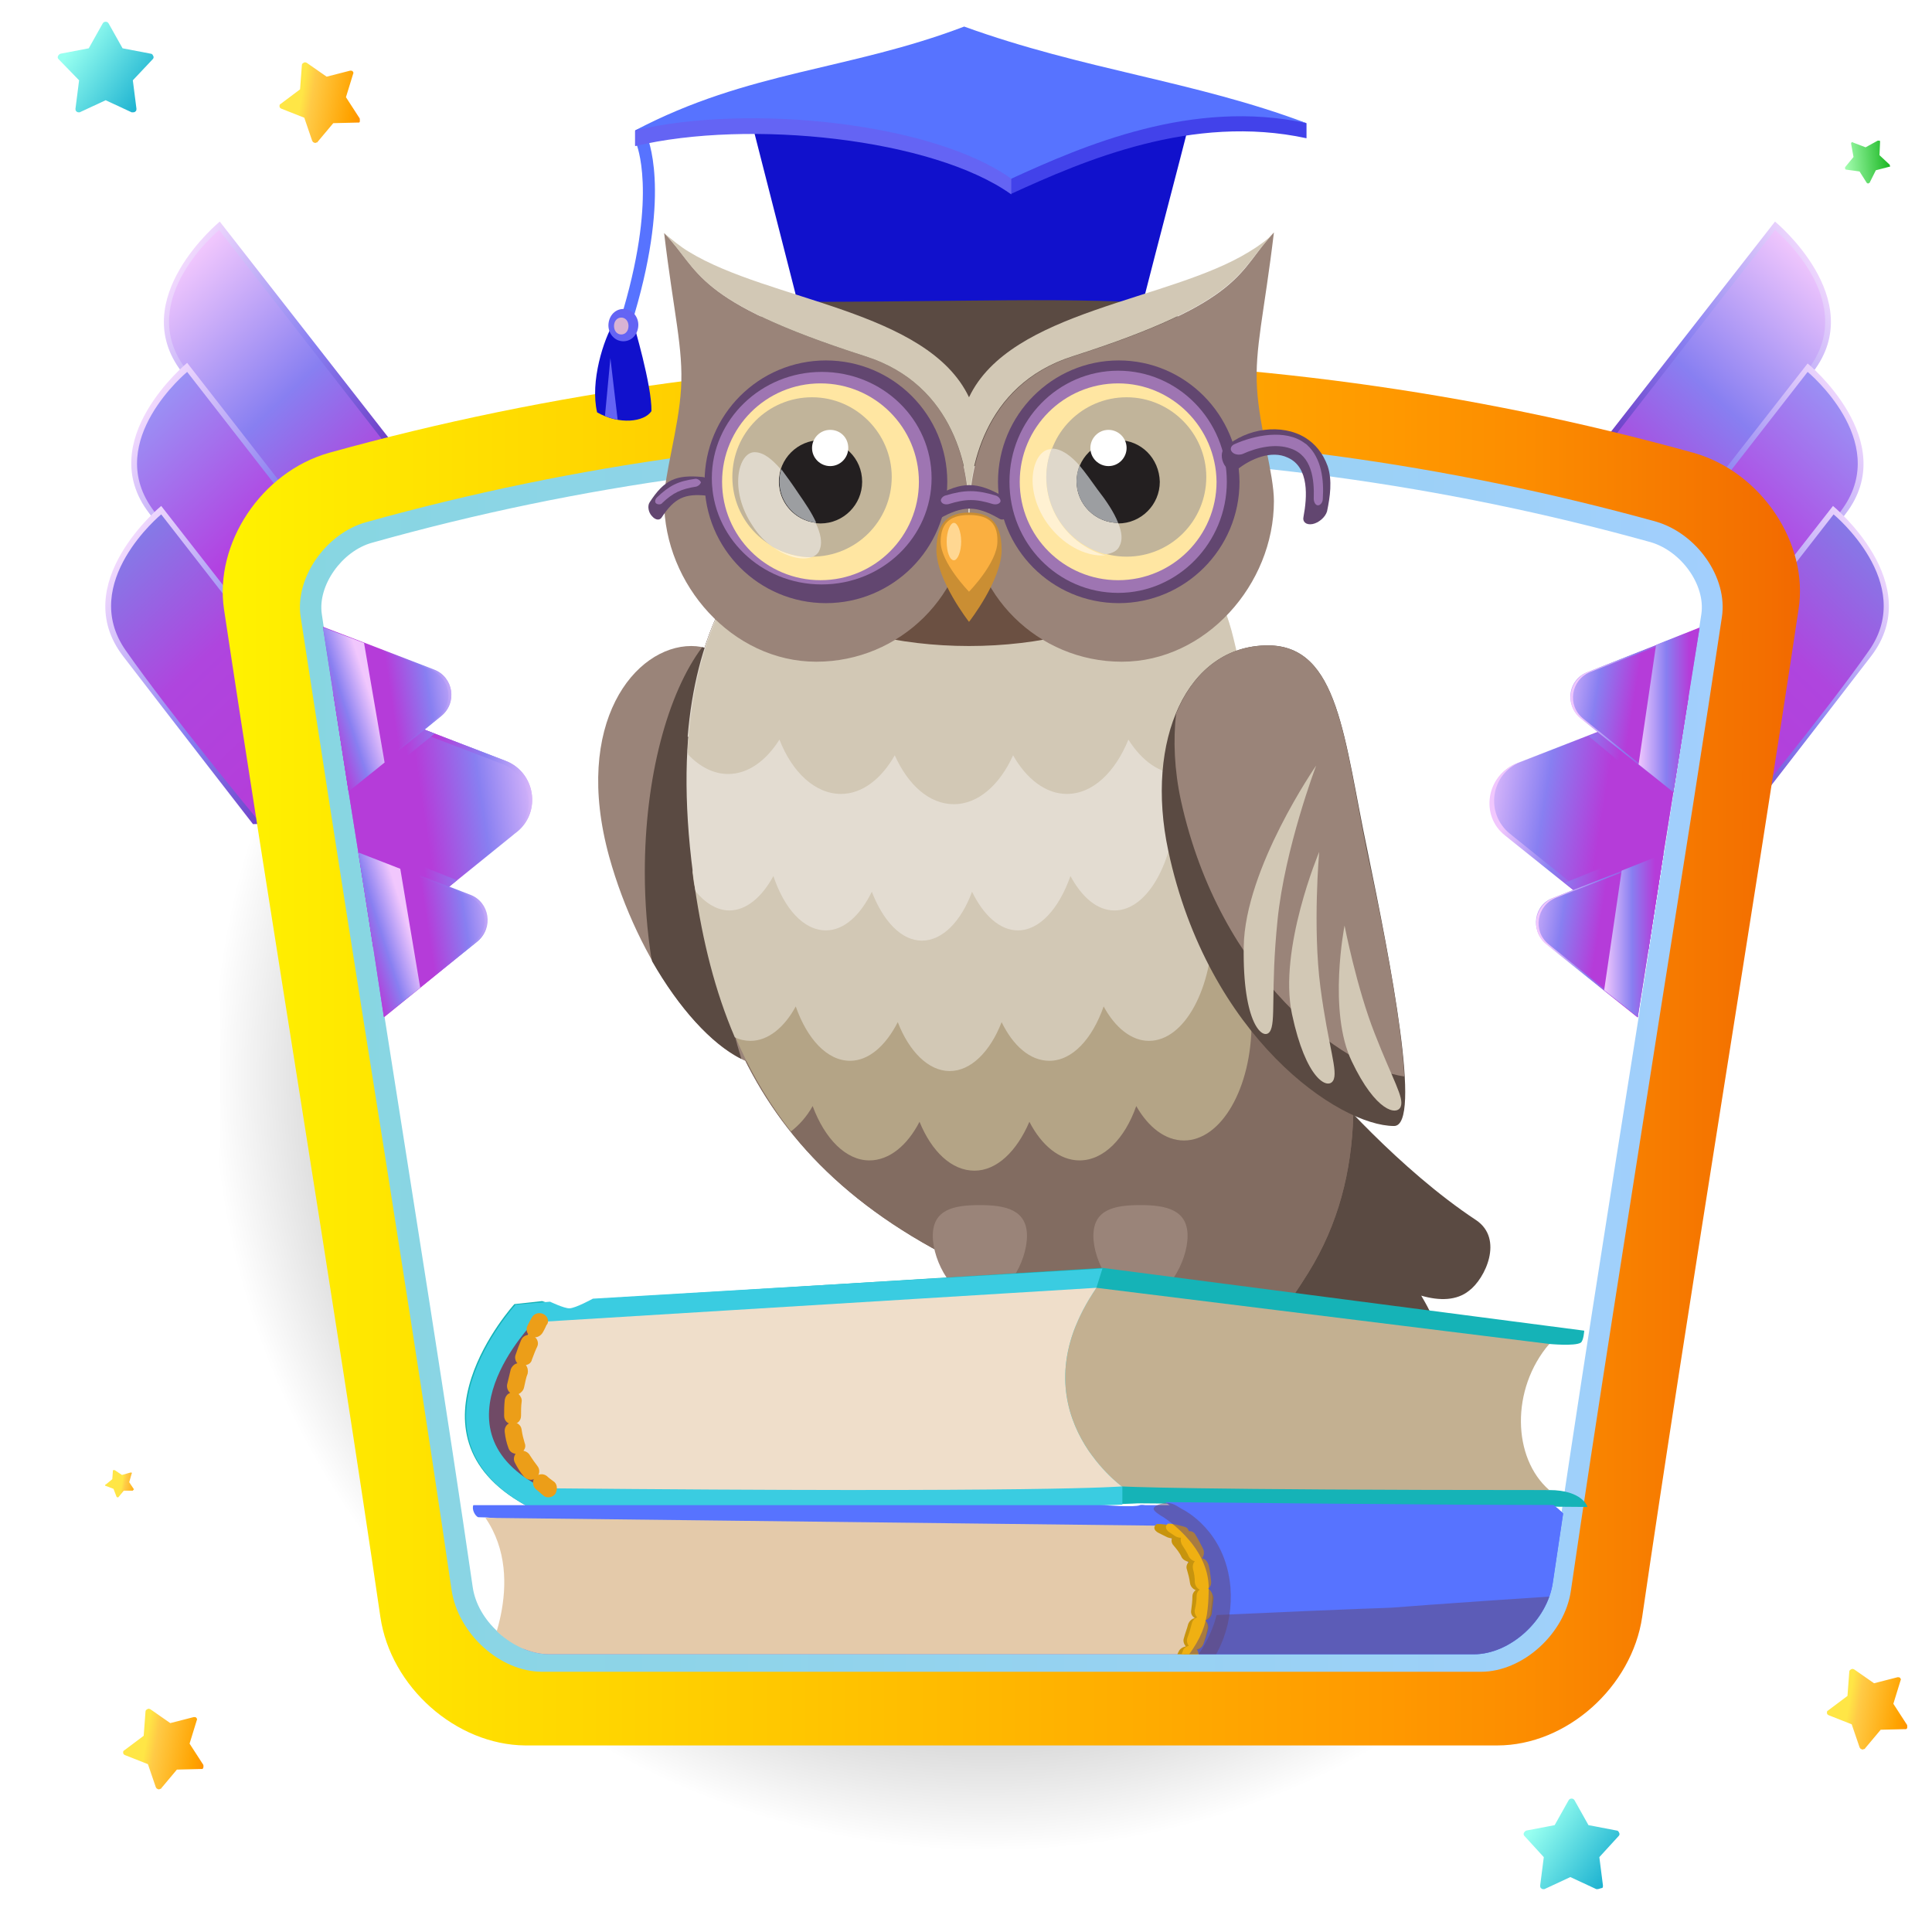 <?xml version="1.0" encoding="utf-8"?>
<!-- Generator: Adobe Illustrator 25.0.1, SVG Export Plug-In . SVG Version: 6.00 Build 0)  -->
<svg version="1.1" id="Layer_1" xmlns="http://www.w3.org/2000/svg" xmlns:xlink="http://www.w3.org/1999/xlink" x="0px" y="0px"
	 viewBox="0 0 320 320" style="enable-background:new 0 0 320 320;" xml:space="preserve">
<style type="text/css">
	.st0{clip-path:url(#SVGID_2_);fill:url(#XMLID_442_);}
	.st1{clip-path:url(#SVGID_4_);fill:url(#XMLID_443_);}
	.st2{fill:url(#XMLID_444_);}
	.st3{fill:#BB4E8F;}
	.st4{fill:url(#SVGID_5_);}
	.st5{fill:url(#SVGID_6_);}
	.st6{fill:url(#SVGID_7_);}
	.st7{fill:url(#SVGID_8_);}
	.st8{fill:url(#SVGID_9_);}
	.st9{fill:url(#SVGID_10_);}
	.st10{fill:url(#SVGID_11_);}
	.st11{fill:url(#SVGID_12_);}
	.st12{fill:url(#SVGID_13_);}
	.st13{fill:url(#SVGID_14_);}
	.st14{fill:url(#SVGID_15_);}
	.st15{fill:url(#SVGID_16_);}
	.st16{fill:url(#SVGID_17_);}
	.st17{fill:url(#SVGID_18_);}
	.st18{fill:url(#SVGID_19_);}
	.st19{fill:url(#SVGID_20_);}
	.st20{fill:url(#SVGID_21_);}
	.st21{fill:url(#SVGID_22_);}
	.st22{fill:url(#SVGID_23_);}
	.st23{fill:url(#SVGID_24_);}
	.st24{fill:url(#SVGID_25_);}
	.st25{fill:url(#SVGID_26_);}
	.st26{fill:url(#SVGID_27_);}
	.st27{fill:url(#SVGID_28_);}
	.st28{fill:url(#SVGID_29_);}
	.st29{fill:url(#SVGID_30_);}
	.st30{fill:url(#SVGID_31_);}
	.st31{fill:url(#SVGID_32_);}
	.st32{fill:url(#SVGID_33_);}
	.st33{fill:url(#SVGID_34_);}
	.st34{fill:#FEEBFF;}
	.st35{fill:url(#SVGID_35_);}
	.st36{fill:url(#SVGID_36_);}
	.st37{fill:url(#SVGID_37_);}
	.st38{fill:url(#SVGID_38_);}
	.st39{fill:url(#SVGID_39_);}
	.st40{fill:url(#SVGID_40_);}
	.st41{fill:url(#SVGID_41_);}
	.st42{fill:url(#SVGID_42_);}
	.st43{fill:url(#SVGID_43_);}
	.st44{fill:url(#SVGID_44_);}
	.st45{fill:url(#SVGID_45_);}
	.st46{fill:url(#SVGID_46_);}
	.st47{fill:url(#SVGID_47_);}
	.st48{fill:url(#SVGID_48_);}
	.st49{fill:url(#SVGID_49_);}
	.st50{fill:url(#SVGID_50_);}
	.st51{fill:#8E5DD3;}
	.st52{fill:url(#SVGID_51_);}
	.st53{fill:url(#SVGID_52_);}
	.st54{fill:url(#SVGID_53_);}
	.st55{fill:url(#SVGID_54_);}
	.st56{fill:url(#SVGID_55_);}
	.st57{fill:url(#SVGID_56_);}
	.st58{fill:url(#SVGID_57_);}
	.st59{fill:url(#SVGID_58_);}
	.st60{fill:url(#SVGID_59_);}
	.st61{fill:url(#SVGID_60_);}
	.st62{fill:url(#SVGID_61_);}
	.st63{fill:url(#SVGID_62_);}
	.st64{fill:url(#SVGID_63_);}
	.st65{fill:url(#SVGID_64_);}
	.st66{opacity:0.29;fill:none;stroke:#8774F1;stroke-width:14;stroke-miterlimit:10;}
	.st67{fill:url(#SVGID_65_);}
	.st68{fill:#FDFAFF;}
	.st69{fill:url(#SVGID_66_);}
	.st70{fill:url(#SVGID_67_);}
	.st71{fill:url(#SVGID_68_);}
	.st72{fill:url(#SVGID_69_);}
	.st73{fill:url(#SVGID_70_);}
	.st74{fill:url(#SVGID_71_);}
	.st75{fill:url(#SVGID_72_);}
	.st76{fill:#937BE8;}
	.st77{fill:url(#SVGID_73_);}
	.st78{fill:url(#SVGID_74_);}
	.st79{fill:url(#SVGID_75_);}
	.st80{fill:url(#SVGID_76_);}
	.st81{fill:url(#SVGID_77_);}
	.st82{fill:url(#SVGID_78_);}
	.st83{fill:#FFEDAD;}
	.st84{fill:url(#SVGID_79_);}
	.st85{fill:url(#SVGID_80_);}
	.st86{fill:url(#SVGID_81_);}
	.st87{fill:url(#SVGID_82_);}
	.st88{fill:url(#SVGID_83_);}
	.st89{fill:#FFF1AC;}
	.st90{fill:url(#SVGID_84_);}
	.st91{fill:url(#SVGID_85_);}
	.st92{opacity:0.29;}
	.st93{fill:url(#SVGID_86_);}
	.st94{fill:url(#SVGID_87_);}
	.st95{fill:url(#SVGID_88_);}
	.st96{fill:url(#SVGID_89_);}
	.st97{fill:url(#SVGID_90_);}
	.st98{fill:url(#SVGID_91_);}
	.st99{fill:url(#SVGID_92_);}
	.st100{fill:url(#SVGID_93_);}
	.st101{fill:url(#SVGID_94_);}
	.st102{fill:url(#SVGID_95_);}
	.st103{fill:url(#SVGID_96_);}
	.st104{fill:url(#SVGID_97_);}
	.st105{fill:#6669D8;}
	.st106{fill:url(#SVGID_98_);}
	.st107{fill:url(#SVGID_99_);}
	.st108{fill:url(#SVGID_100_);}
	.st109{fill:url(#SVGID_101_);}
	.st110{fill:#ABAAD5;}
	.st111{fill:url(#SVGID_102_);}
	.st112{fill:url(#SVGID_103_);}
	.st113{opacity:0.39;}
	.st114{fill:url(#SVGID_104_);}
	.st115{fill:url(#SVGID_105_);}
	.st116{fill:#A0A0C7;}
	.st117{fill:url(#SVGID_106_);}
	.st118{fill:url(#SVGID_107_);}
	.st119{fill:url(#SVGID_108_);}
	.st120{fill:url(#SVGID_109_);}
	.st121{fill:url(#SVGID_110_);}
	.st122{fill:#FFFFFF;}
	.st123{fill:url(#SVGID_111_);}
	.st124{fill:url(#SVGID_112_);}
	.st125{fill:#F1AD7D;}
	.st126{fill:url(#SVGID_113_);}
	.st127{fill:url(#SVGID_114_);}
	.st128{fill:#FFFDF3;}
	.st129{fill:url(#SVGID_115_);}
	.st130{fill:#FFCFB5;}
	.st131{fill:url(#SVGID_116_);}
	.st132{fill:url(#SVGID_117_);}
	.st133{fill:url(#SVGID_118_);}
	.st134{fill:#EECFC0;}
	.st135{fill:#FEBB99;}
	.st136{fill:url(#SVGID_119_);}
	.st137{fill:url(#SVGID_120_);}
	.st138{fill:url(#SVGID_121_);}
	.st139{fill:url(#XMLID_445_);}
	.st140{fill:url(#XMLID_446_);}
	.st141{fill:url(#XMLID_447_);}
	.st142{fill:url(#XMLID_448_);}
	.st143{fill:url(#XMLID_449_);}
	.st144{fill:url(#XMLID_450_);}
	.st145{fill:url(#XMLID_451_);}
	.st146{fill:url(#XMLID_452_);}
	.st147{fill:url(#XMLID_453_);}
	.st148{fill:url(#XMLID_454_);}
	.st149{fill:url(#XMLID_455_);}
	.st150{fill:url(#XMLID_456_);}
	.st151{fill:#FF8A00;}
	.st152{fill:url(#XMLID_457_);}
	.st153{fill:url(#XMLID_458_);}
	.st154{fill:url(#XMLID_459_);}
	.st155{fill:url(#XMLID_460_);}
	.st156{fill:url(#XMLID_461_);}
	.st157{fill:url(#XMLID_462_);}
	.st158{fill:url(#XMLID_463_);}
	.st159{fill:url(#XMLID_464_);}
	.st160{fill:url(#XMLID_465_);}
	.st161{fill:url(#XMLID_466_);}
	.st162{fill:url(#XMLID_467_);}
	.st163{fill:url(#XMLID_468_);}
	.st164{fill:url(#XMLID_469_);}
	.st165{fill:url(#XMLID_470_);}
	.st166{fill:url(#XMLID_471_);}
	.st167{fill:url(#XMLID_472_);}
	.st168{fill:url(#XMLID_473_);}
	.st169{fill:url(#XMLID_474_);}
	.st170{fill:url(#XMLID_475_);}
	.st171{fill:url(#XMLID_476_);}
	.st172{fill:url(#XMLID_477_);}
	.st173{fill:url(#XMLID_478_);}
	.st174{fill:url(#XMLID_479_);}
	.st175{fill:url(#XMLID_480_);}
	.st176{fill:url(#XMLID_481_);}
	.st177{fill:url(#XMLID_482_);}
	.st178{fill:url(#XMLID_483_);}
	.st179{fill:url(#XMLID_484_);}
	.st180{fill:url(#XMLID_485_);}
	.st181{fill:url(#XMLID_486_);}
	.st182{fill:url(#XMLID_487_);}
	.st183{fill:url(#XMLID_488_);}
	.st184{fill:url(#XMLID_489_);}
	.st185{fill:url(#XMLID_490_);}
	.st186{fill:url(#XMLID_491_);}
	.st187{fill:url(#XMLID_492_);}
	.st188{fill:url(#XMLID_493_);}
	.st189{fill:url(#XMLID_494_);}
	.st190{fill:url(#XMLID_495_);}
	.st191{fill:url(#XMLID_496_);}
	.st192{fill:url(#XMLID_497_);}
	.st193{fill:url(#XMLID_498_);}
	.st194{fill:url(#XMLID_499_);}
	.st195{fill:url(#XMLID_500_);}
	.st196{fill:url(#XMLID_501_);}
	.st197{fill:url(#XMLID_502_);}
	.st198{fill:url(#XMLID_503_);}
	.st199{fill:url(#XMLID_504_);}
	.st200{fill:url(#XMLID_505_);}
	.st201{fill:url(#XMLID_506_);}
	.st202{fill:url(#XMLID_507_);}
	.st203{fill:#D45C00;}
	.st204{fill:url(#XMLID_508_);}
	.st205{fill:url(#XMLID_509_);}
	.st206{fill:url(#XMLID_510_);}
	.st207{fill:url(#XMLID_511_);}
	.st208{fill:url(#XMLID_512_);}
	.st209{fill:url(#XMLID_513_);}
	.st210{fill:url(#XMLID_514_);}
	.st211{fill:url(#XMLID_515_);}
	.st212{fill:url(#XMLID_516_);}
	.st213{fill:url(#XMLID_517_);}
	.st214{fill:url(#XMLID_518_);}
	.st215{fill:url(#XMLID_519_);}
	.st216{fill:url(#XMLID_520_);}
	.st217{fill:#78009D;}
	.st218{fill:url(#XMLID_521_);}
	.st219{fill:url(#XMLID_522_);}
	.st220{fill:url(#XMLID_523_);}
	.st221{fill:url(#XMLID_524_);}
	.st222{fill:url(#XMLID_525_);}
	.st223{fill:url(#XMLID_526_);}
	.st224{fill:url(#XMLID_527_);}
	.st225{fill:url(#XMLID_528_);}
	.st226{fill:url(#XMLID_529_);}
	.st227{fill:url(#XMLID_530_);}
	.st228{fill:url(#XMLID_531_);}
	.st229{fill:url(#XMLID_532_);}
	.st230{fill:url(#XMLID_533_);}
	.st231{fill:url(#XMLID_534_);}
	.st232{fill:url(#XMLID_535_);}
	.st233{fill:url(#XMLID_536_);}
	.st234{fill:url(#XMLID_537_);}
	.st235{fill:url(#XMLID_538_);}
	.st236{fill:url(#XMLID_539_);}
	.st237{fill:url(#XMLID_540_);}
	.st238{fill:url(#XMLID_541_);}
	.st239{fill:url(#XMLID_542_);}
	.st240{fill:url(#XMLID_543_);}
	.st241{fill:url(#XMLID_544_);}
	.st242{fill:url(#XMLID_545_);}
	.st243{fill:url(#XMLID_546_);}
	.st244{fill:#00556B;}
	.st245{fill:url(#XMLID_547_);}
	.st246{fill:url(#XMLID_548_);}
	.st247{fill:url(#XMLID_549_);}
	.st248{fill:url(#XMLID_550_);}
	.st249{fill:url(#XMLID_551_);}
	.st250{fill:url(#XMLID_552_);}
	.st251{fill:url(#XMLID_553_);}
	.st252{fill:url(#XMLID_554_);}
	.st253{fill:url(#XMLID_555_);}
	.st254{fill:url(#XMLID_556_);}
	.st255{fill:url(#XMLID_557_);}
	.st256{fill:url(#XMLID_558_);}
	.st257{fill:url(#XMLID_559_);}
	.st258{fill:url(#XMLID_560_);}
	.st259{fill:url(#XMLID_561_);}
	.st260{fill:url(#XMLID_562_);}
	.st261{fill:url(#XMLID_563_);}
	.st262{fill:url(#XMLID_564_);}
	.st263{fill:url(#XMLID_565_);}
	.st264{fill:url(#XMLID_566_);}
	.st265{fill:url(#XMLID_567_);}
	.st266{fill:url(#XMLID_568_);}
	.st267{fill:url(#XMLID_569_);}
	.st268{fill:url(#XMLID_570_);}
	.st269{fill:url(#XMLID_571_);}
	.st270{fill:url(#XMLID_572_);}
	.st271{fill:url(#XMLID_573_);}
	.st272{fill:url(#XMLID_574_);}
	.st273{fill:url(#XMLID_575_);}
	.st274{fill:url(#XMLID_576_);}
	.st275{fill:url(#XMLID_577_);}
	.st276{fill:url(#XMLID_578_);}
	.st277{fill:url(#XMLID_579_);}
	.st278{fill:url(#XMLID_580_);}
	.st279{fill:url(#XMLID_581_);}
	.st280{fill:url(#XMLID_582_);}
	.st281{fill:#286A00;}
	.st282{fill:url(#XMLID_583_);}
	.st283{fill:url(#XMLID_584_);}
	.st284{fill:url(#XMLID_585_);}
	.st285{fill:url(#XMLID_586_);}
	.st286{fill:url(#XMLID_587_);}
	.st287{fill:url(#XMLID_588_);}
	.st288{fill:url(#XMLID_589_);}
	.st289{fill:url(#XMLID_590_);}
	.st290{fill:url(#XMLID_591_);}
	.st291{fill:url(#XMLID_592_);}
	.st292{fill:url(#XMLID_593_);}
	.st293{fill:url(#XMLID_594_);}
	.st294{fill:url(#XMLID_595_);}
	.st295{fill:url(#XMLID_596_);}
	.st296{fill:url(#XMLID_597_);}
	.st297{fill:url(#XMLID_598_);}
	.st298{fill:url(#XMLID_599_);}
	.st299{fill:url(#XMLID_600_);}
	.st300{fill:url(#XMLID_601_);}
	.st301{fill:url(#XMLID_602_);}
	.st302{fill:url(#XMLID_603_);}
	.st303{fill:url(#XMLID_604_);}
	.st304{fill:url(#XMLID_605_);}
	.st305{fill:url(#XMLID_606_);}
	.st306{fill:url(#XMLID_607_);}
	.st307{fill:url(#XMLID_608_);}
	.st308{fill:url(#XMLID_609_);}
	.st309{fill:url(#XMLID_610_);}
	.st310{fill:url(#XMLID_611_);}
	.st311{fill:url(#XMLID_612_);}
	.st312{fill:url(#XMLID_613_);}
	.st313{fill:url(#XMLID_614_);}
	.st314{fill:url(#XMLID_615_);}
	.st315{fill:url(#XMLID_616_);}
	.st316{fill:url(#XMLID_617_);}
	.st317{fill:url(#XMLID_618_);}
	.st318{fill:url(#XMLID_619_);}
	.st319{fill:url(#XMLID_620_);}
	.st320{fill:url(#XMLID_621_);}
	.st321{fill:url(#XMLID_622_);}
	.st322{fill:url(#XMLID_623_);}
	.st323{fill:url(#XMLID_624_);}
	.st324{fill:url(#XMLID_625_);}
	.st325{fill:url(#XMLID_626_);}
	.st326{fill:url(#XMLID_627_);}
	.st327{fill:#3ACCE1;}
	.st328{fill:url(#XMLID_628_);}
	.st329{fill:url(#XMLID_629_);}
	.st330{fill:url(#XMLID_630_);}
	.st331{fill:url(#XMLID_631_);}
	.st332{fill:url(#XMLID_632_);}
	.st333{fill:url(#XMLID_633_);}
	.st334{fill:#FFC400;}
	.st335{fill:url(#XMLID_634_);}
	.st336{fill:url(#XMLID_635_);}
	.st337{fill:#6F00DD;}
	.st338{fill:url(#XMLID_636_);}
	.st339{fill:url(#XMLID_637_);}
	.st340{fill:#008BCC;}
	.st341{fill:#009FAD;}
	.st342{fill:url(#XMLID_638_);}
	.st343{fill:url(#XMLID_639_);}
	.st344{fill:#FF36B0;}
	.st345{fill:#FF9500;}
	.st346{fill:url(#XMLID_640_);}
	.st347{fill:url(#XMLID_641_);}
	.st348{fill:url(#XMLID_642_);}
	.st349{fill:url(#XMLID_643_);}
	.st350{fill:#FFCA00;}
	.st351{fill:#FFA600;}
	.st352{fill:url(#SVGID_122_);}
	.st353{fill:url(#SVGID_123_);}
	.st354{fill:url(#SVGID_124_);}
	.st355{fill:url(#SVGID_125_);}
	.st356{fill:url(#SVGID_126_);}
	.st357{fill:url(#SVGID_127_);}
	.st358{fill:url(#SVGID_128_);}
	.st359{fill:url(#SVGID_129_);}
	.st360{fill:url(#SVGID_130_);}
	.st361{clip-path:url(#SVGID_132_);}
	.st362{fill-rule:evenodd;clip-rule:evenodd;fill:#FFFFFF;}
	.st363{fill:url(#SVGID_133_);}
	.st364{fill:url(#SVGID_134_);}
	.st365{fill:url(#SVGID_135_);}
	.st366{fill:url(#SVGID_136_);}
	.st367{fill:url(#SVGID_137_);}
	.st368{fill:url(#SVGID_138_);}
	.st369{fill:url(#SVGID_139_);}
	.st370{fill:url(#SVGID_140_);}
	.st371{fill:url(#SVGID_141_);}
	.st372{fill:url(#SVGID_142_);}
	.st373{fill:url(#SVGID_143_);}
	.st374{fill:url(#SVGID_144_);}
	.st375{fill:url(#SVGID_145_);}
	.st376{fill:url(#SVGID_146_);}
	.st377{fill:url(#SVGID_147_);}
	.st378{fill:url(#SVGID_148_);}
	.st379{fill:url(#SVGID_149_);}
	.st380{fill:url(#SVGID_150_);}
	.st381{fill:url(#SVGID_151_);}
	.st382{fill:url(#SVGID_152_);}
	.st383{fill:url(#SVGID_153_);}
	.st384{fill:url(#SVGID_154_);}
	.st385{fill:url(#SVGID_155_);}
	.st386{fill:url(#SVGID_156_);}
	.st387{fill:url(#SVGID_157_);}
	.st388{fill:url(#SVGID_158_);}
	.st389{fill:url(#SVGID_159_);}
	.st390{fill:url(#SVGID_160_);}
	.st391{fill:url(#SVGID_161_);}
	.st392{fill:url(#SVGID_162_);}
	.st393{fill:url(#SVGID_163_);}
	.st394{fill:url(#SVGID_164_);}
	.st395{fill:url(#SVGID_165_);}
	.st396{fill:url(#SVGID_166_);}
	.st397{fill:url(#SVGID_167_);}
	.st398{fill:url(#SVGID_168_);}
	.st399{fill:url(#SVGID_169_);}
	.st400{fill:url(#SVGID_170_);}
	.st401{fill:url(#SVGID_171_);}
	.st402{fill:url(#SVGID_172_);}
	.st403{clip-path:url(#SVGID_174_);}
	.st404{fill:url(#SVGID_175_);}
	.st405{fill:url(#SVGID_176_);}
	.st406{fill:url(#SVGID_177_);}
	.st407{fill:url(#SVGID_178_);}
	.st408{fill:url(#SVGID_179_);}
	.st409{fill:url(#SVGID_180_);}
	.st410{fill:url(#SVGID_181_);}
	.st411{fill:url(#SVGID_182_);}
	.st412{fill:url(#SVGID_183_);}
	.st413{fill:url(#SVGID_184_);}
	.st414{fill:url(#SVGID_185_);}
	.st415{fill:url(#SVGID_186_);}
	.st416{fill:url(#SVGID_187_);}
	.st417{fill:url(#SVGID_188_);}
	.st418{fill:url(#SVGID_189_);}
	.st419{fill:url(#SVGID_190_);}
	.st420{fill:url(#SVGID_191_);}
	.st421{fill:url(#SVGID_192_);}
	.st422{fill:url(#SVGID_193_);}
	.st423{fill:url(#SVGID_194_);}
	.st424{fill:url(#SVGID_195_);}
	.st425{fill:url(#SVGID_196_);}
	.st426{fill:url(#SVGID_197_);}
	.st427{fill:url(#SVGID_198_);}
	.st428{fill:url(#SVGID_199_);}
	.st429{fill:url(#SVGID_200_);}
	.st430{fill:url(#SVGID_201_);}
	.st431{fill:url(#SVGID_202_);}
	.st432{fill:url(#SVGID_203_);}
	.st433{fill:url(#SVGID_204_);}
	.st434{fill:url(#SVGID_205_);}
	.st435{fill:url(#SVGID_206_);}
	.st436{fill:url(#SVGID_207_);}
	.st437{fill:url(#SVGID_208_);}
	.st438{fill:url(#SVGID_209_);}
	.st439{fill:url(#SVGID_210_);}
	.st440{fill:url(#SVGID_211_);}
	.st441{fill:url(#SVGID_212_);}
	.st442{fill:url(#SVGID_213_);}
	.st443{fill:url(#SVGID_214_);}
	.st444{clip-path:url(#SVGID_216_);}
	.st445{fill:url(#SVGID_217_);}
	.st446{fill:url(#SVGID_218_);}
	.st447{fill:url(#SVGID_219_);}
	.st448{fill:url(#SVGID_220_);}
	.st449{fill:url(#SVGID_221_);}
	.st450{fill:url(#SVGID_222_);}
	.st451{fill:url(#SVGID_223_);}
	.st452{fill:url(#SVGID_224_);}
	.st453{fill:url(#SVGID_225_);}
	.st454{fill:url(#SVGID_226_);}
	.st455{fill:url(#SVGID_227_);}
	.st456{fill:url(#SVGID_228_);}
	.st457{fill:url(#SVGID_229_);}
	.st458{fill:url(#SVGID_230_);}
	.st459{fill:url(#SVGID_231_);}
	.st460{fill:url(#SVGID_232_);}
	.st461{fill:url(#SVGID_233_);}
	.st462{fill:url(#SVGID_234_);}
	.st463{fill:url(#SVGID_235_);}
	.st464{fill:url(#SVGID_236_);}
	.st465{fill:url(#SVGID_237_);}
	.st466{fill:url(#SVGID_238_);}
	.st467{fill:url(#SVGID_239_);}
	.st468{fill:url(#SVGID_240_);}
	.st469{fill:url(#SVGID_241_);}
	.st470{fill:url(#SVGID_242_);}
	.st471{fill:url(#SVGID_243_);}
	.st472{fill:url(#SVGID_244_);}
	.st473{fill:url(#SVGID_245_);}
	.st474{fill:url(#SVGID_246_);}
	.st475{fill:url(#SVGID_247_);}
	.st476{clip-path:url(#SVGID_249_);}
	.st477{fill:url(#SVGID_250_);}
	.st478{fill:url(#SVGID_251_);}
	.st479{fill:url(#SVGID_252_);}
	.st480{fill:url(#SVGID_253_);}
	.st481{fill:url(#SVGID_254_);}
	.st482{fill:url(#SVGID_255_);}
	.st483{fill:url(#SVGID_256_);}
	.st484{fill:url(#SVGID_257_);}
	.st485{fill:url(#SVGID_258_);}
	.st486{fill:url(#SVGID_259_);}
	.st487{fill:url(#SVGID_260_);}
	.st488{fill:url(#SVGID_261_);}
	.st489{fill:url(#SVGID_262_);}
	.st490{fill:url(#SVGID_263_);}
	.st491{fill:url(#SVGID_264_);}
	.st492{fill:url(#SVGID_265_);}
	.st493{fill:url(#SVGID_266_);}
	.st494{fill:url(#SVGID_267_);}
	.st495{fill:url(#SVGID_268_);}
	.st496{fill:url(#SVGID_269_);}
	.st497{opacity:0.2;fill:#664600;}
	.st498{clip-path:url(#SVGID_271_);}
	.st499{fill:url(#SVGID_272_);}
	.st500{fill:url(#SVGID_273_);}
	.st501{fill:url(#SVGID_274_);}
	.st502{fill:url(#SVGID_275_);}
	.st503{fill:url(#SVGID_276_);}
	.st504{fill:url(#SVGID_277_);}
	.st505{fill:url(#SVGID_278_);}
	.st506{fill:url(#SVGID_279_);}
	.st507{fill:url(#SVGID_280_);}
	.st508{fill:url(#SVGID_281_);}
	.st509{fill:url(#SVGID_282_);}
	.st510{fill:url(#SVGID_283_);}
	.st511{fill:url(#SVGID_284_);}
	.st512{fill:url(#SVGID_285_);}
	.st513{fill:url(#SVGID_286_);}
	.st514{fill:url(#SVGID_287_);}
	.st515{fill:url(#SVGID_288_);}
	.st516{fill:url(#SVGID_289_);}
	.st517{fill:url(#SVGID_290_);}
	.st518{fill:url(#SVGID_291_);}
	.st519{fill:#FFB900;}
	.st520{fill:#F1F1F2;}
	.st521{fill:url(#XMLID_644_);}
	.st522{fill:url(#XMLID_645_);}
	.st523{fill:url(#XMLID_646_);}
	.st524{fill:url(#XMLID_647_);}
	.st525{fill:url(#SVGID_292_);}
	.st526{fill:url(#SVGID_293_);}
	.st527{fill:url(#XMLID_648_);}
	.st528{fill:url(#XMLID_649_);}
	.st529{fill:url(#XMLID_650_);}
	.st530{fill:url(#XMLID_651_);}
	.st531{fill:url(#SVGID_294_);}
	.st532{fill:url(#SVGID_295_);}
	.st533{fill:#BDD0FF;}
	.st534{fill:#9FB7FF;}
	.st535{fill:none;stroke:#7D9EFF;stroke-width:2.904;stroke-linecap:round;stroke-miterlimit:10;}
	.st536{clip-path:url(#SVGID_297_);}
	.st537{fill:url(#XMLID_652_);}
	.st538{fill:url(#XMLID_653_);}
	.st539{fill:url(#XMLID_654_);}
	.st540{fill:url(#XMLID_655_);}
	.st541{fill:url(#XMLID_656_);}
	.st542{fill:url(#XMLID_657_);}
	.st543{fill:url(#XMLID_658_);}
	.st544{clip-path:url(#SVGID_299_);}
	.st545{fill:url(#XMLID_659_);}
	.st546{fill:url(#XMLID_660_);}
	.st547{fill:url(#XMLID_661_);}
	.st548{fill:url(#XMLID_662_);}
	.st549{fill:url(#XMLID_663_);}
	.st550{fill:url(#XMLID_664_);}
	.st551{fill:url(#XMLID_665_);}
	.st552{clip-path:url(#SVGID_301_);}
	.st553{fill:#FF4F9A;}
	.st554{fill:#CFE3F2;}
	.st555{opacity:0.3;}
	.st556{fill:#223663;}
	.st557{clip-path:url(#SVGID_303_);}
	.st558{fill:#3497FD;}
	.st559{opacity:0.22;}
	.st560{fill:#A93F53;}
	.st561{fill:#F4F4F4;}
	.st562{fill:#EAEAEA;}
	.st563{fill:#C840E9;}
	.st564{clip-path:url(#SVGID_305_);fill:url(#XMLID_666_);}
	.st565{fill:url(#XMLID_667_);}
	.st566{fill:url(#XMLID_668_);}
	.st567{fill:url(#XMLID_669_);}
	.st568{fill:url(#XMLID_670_);}
	.st569{fill:url(#XMLID_671_);}
	.st570{fill:url(#XMLID_672_);}
	.st571{fill:url(#SVGID_306_);}
	.st572{fill:url(#SVGID_307_);}
	.st573{clip-path:url(#SVGID_309_);}
	.st574{fill:#EFEFEF;}
	.st575{fill:#2A2E43;}
	.st576{clip-path:url(#SVGID_311_);}
	.st577{fill:#FBB03B;}
	.st578{clip-path:url(#SVGID_313_);}
	.st579{fill:url(#XMLID_673_);}
	.st580{fill:url(#XMLID_674_);}
	.st581{fill:url(#XMLID_675_);}
	.st582{fill:url(#XMLID_676_);}
	.st583{fill:url(#XMLID_677_);}
	.st584{fill:url(#XMLID_678_);}
	.st585{fill:url(#XMLID_679_);}
	.st586{clip-path:url(#SVGID_315_);}
	.st587{fill:url(#XMLID_680_);}
	.st588{fill:url(#XMLID_681_);}
	.st589{fill:url(#XMLID_682_);}
	.st590{fill:url(#XMLID_683_);}
	.st591{fill:url(#XMLID_684_);}
	.st592{fill:url(#XMLID_685_);}
	.st593{fill:url(#XMLID_686_);}
	.st594{filter:url(#Adobe_OpacityMaskFilter);}
	.st595{mask:url(#SVGID_316_);}
	.st596{fill:#6C8D10;}
	.st597{fill:#2F8932;}
	.st598{fill:#116822;}
	.st599{fill:#1658B0;}
	.st600{fill:#237328;}
	.st601{fill:#2B6C13;}
	.st602{fill:#4B7F1E;}
	.st603{fill:#4A79A9;}
	.st604{fill:#255111;}
	.st605{fill:#255524;}
	.st606{fill:#054412;}
	.st607{fill:#115420;}
	.st608{fill:#F1B702;}
	.st609{fill:#053A84;}
	.st610{fill:#00282E;}
	.st611{fill:#CA922B;}
	.st612{fill:#003647;}
	.st613{fill:#002C0F;}
	.st614{fill:#001121;}
	.st615{fill:none;}
	.st616{clip-path:url(#SVGID_318_);fill:url(#XMLID_687_);}
	.st617{fill:url(#XMLID_688_);}
	.st618{fill:url(#XMLID_689_);}
	.st619{fill:url(#XMLID_690_);}
	.st620{fill:url(#XMLID_691_);}
	.st621{fill:url(#XMLID_692_);}
	.st622{fill:url(#XMLID_693_);}
	.st623{fill:url(#SVGID_319_);}
	.st624{fill:url(#SVGID_320_);}
	.st625{clip-path:url(#SVGID_322_);}
	.st626{fill-rule:evenodd;clip-rule:evenodd;fill:#FF9100;}
	.st627{fill-rule:evenodd;clip-rule:evenodd;fill:#5E91A5;}
	.st628{opacity:0.5;fill:#A56820;}
	.st629{fill-rule:evenodd;clip-rule:evenodd;fill:url(#SVGID_323_);}
	.st630{opacity:0.8;fill:#5E91A5;}
	.st631{opacity:0.5;fill-rule:evenodd;clip-rule:evenodd;fill:#A56820;}
	.st632{fill-rule:evenodd;clip-rule:evenodd;fill:url(#SVGID_324_);}
	.st633{fill-rule:evenodd;clip-rule:evenodd;fill:url(#SVGID_325_);}
	.st634{fill-rule:evenodd;clip-rule:evenodd;fill:url(#SVGID_326_);}
	.st635{fill-rule:evenodd;clip-rule:evenodd;fill:url(#SVGID_327_);}
	.st636{clip-path:url(#SVGID_329_);}
	.st637{fill-rule:evenodd;clip-rule:evenodd;fill:#8EDBE8;}
	.st638{fill-rule:evenodd;clip-rule:evenodd;}
	.st639{fill-rule:evenodd;clip-rule:evenodd;fill:#1E2525;}
	.st640{fill-rule:evenodd;clip-rule:evenodd;fill:#3D4545;}
	.st641{fill-rule:evenodd;clip-rule:evenodd;fill:#595F60;}
	.st642{fill-rule:evenodd;clip-rule:evenodd;fill:#8E9091;}
	.st643{fill-rule:evenodd;clip-rule:evenodd;fill:#2E3333;}
	.st644{fill-rule:evenodd;clip-rule:evenodd;fill:#AFADAE;}
	.st645{fill-rule:evenodd;clip-rule:evenodd;fill:#747879;}
	.st646{fill-rule:evenodd;clip-rule:evenodd;fill:#9E9E9E;}
	.st647{fill-rule:evenodd;clip-rule:evenodd;fill:#C4C4C4;}
	.st648{fill-rule:evenodd;clip-rule:evenodd;fill:#545656;}
	.st649{fill-rule:evenodd;clip-rule:evenodd;fill:#646666;}
	.st650{fill-rule:evenodd;clip-rule:evenodd;fill:#4E5354;}
	.st651{fill-rule:evenodd;clip-rule:evenodd;fill:#393D3D;}
	.st652{fill-rule:evenodd;clip-rule:evenodd;fill:#626868;}
	.st653{clip-path:url(#SVGID_331_);}
	.st654{opacity:0.5;}
	.st655{clip-path:url(#SVGID_343_);}
	.st656{clip-path:url(#SVGID_359_);}
	.st657{fill:url(#XMLID_694_);}
	.st658{fill:url(#XMLID_695_);}
	.st659{fill:url(#XMLID_696_);}
	.st660{fill:url(#XMLID_697_);}
	.st661{fill:url(#XMLID_698_);}
	.st662{fill:url(#XMLID_699_);}
	.st663{fill:url(#XMLID_700_);}
	.st664{clip-path:url(#SVGID_361_);}
	.st665{fill:url(#XMLID_701_);}
	.st666{fill:url(#XMLID_702_);}
	.st667{fill:url(#XMLID_703_);}
	.st668{fill:url(#XMLID_704_);}
	.st669{fill:url(#XMLID_705_);}
	.st670{fill:url(#XMLID_706_);}
	.st671{fill:url(#XMLID_707_);}
	.st672{fill:#5A4A42;}
	.st673{fill:#5773FF;}
	.st674{fill:#1111CC;}
	.st675{fill:#4242EA;}
	.st676{fill:#6464F4;}
	.st677{fill:#B78ABE;}
	.st678{fill:#D9B3D4;}
	.st679{fill:#826C61;}
	.st680{fill:#9A8479;}
	.st681{fill:#E3DCD1;}
	.st682{fill:#B4A486;}
	.st683{fill:#D2C8B5;}
	.st684{fill:#231F20;}
	.st685{fill:#6B5042;}
	.st686{fill:#CA8E33;}
	.st687{fill:#FAAF40;}
	.st688{fill:#FFD792;}
	.st689{fill:#624670;}
	.st690{fill:#9E75B2;}
	.st691{fill:#FFE6A2;}
	.st692{fill:#C1B49A;}
	.st693{fill:#FFF1D2;}
	.st694{fill:#DFD8CB;}
	.st695{fill:#9C9EA1;}
	.st696{clip-path:url(#SVGID_363_);}
	.st697{fill:url(#XMLID_708_);}
	.st698{fill:url(#XMLID_709_);}
	.st699{fill:url(#XMLID_710_);}
	.st700{fill:url(#XMLID_711_);}
	.st701{fill:url(#XMLID_712_);}
	.st702{fill:url(#XMLID_713_);}
	.st703{fill:url(#XMLID_714_);}
	.st704{clip-path:url(#SVGID_365_);}
	.st705{fill:url(#XMLID_715_);}
	.st706{fill:url(#XMLID_716_);}
	.st707{fill:url(#XMLID_717_);}
	.st708{fill:url(#XMLID_718_);}
	.st709{fill:url(#XMLID_719_);}
	.st710{fill:url(#XMLID_720_);}
	.st711{fill:url(#XMLID_721_);}
	.st712{fill:#15B3B7;}
	.st713{fill:#C3B091;}
	.st714{fill:#EFDECA;}
	.st715{fill:#704A66;}
	.st716{fill:#EC9E18;}
	.st717{clip-path:url(#SVGID_367_);}
	.st718{fill:#E4CAAA;}
	.st719{opacity:0.5;fill:#624670;}
	.st720{fill:#C7940E;}
	.st721{fill:#EFB012;}
	.st722{clip-path:url(#SVGID_369_);fill:url(#XMLID_722_);}
	.st723{fill:url(#SVGID_370_);}
	.st724{fill:url(#SVGID_371_);}
	.st725{fill:url(#SVGID_372_);}
	.st726{fill:url(#SVGID_373_);}
	.st727{fill:url(#SVGID_374_);}
	.st728{fill:url(#SVGID_375_);}
	.st729{fill:url(#SVGID_376_);}
	.st730{fill:url(#SVGID_377_);}
	.st731{fill:url(#SVGID_378_);}
	.st732{fill:url(#SVGID_379_);}
	.st733{fill:url(#SVGID_380_);}
	.st734{fill:url(#SVGID_381_);}
	.st735{fill:url(#XMLID_723_);}
	.st736{fill:url(#XMLID_724_);}
	.st737{fill:url(#XMLID_725_);}
	.st738{fill:url(#XMLID_726_);}
	.st739{fill:url(#XMLID_727_);}
	.st740{fill:url(#XMLID_728_);}
	.st741{fill:url(#XMLID_729_);}
	.st742{fill:url(#SVGID_382_);}
	.st743{fill:url(#SVGID_383_);}
	.st744{clip-path:url(#SVGID_385_);}
	.st745{fill:url(#XMLID_730_);}
	.st746{fill:url(#XMLID_731_);}
	.st747{fill:url(#XMLID_732_);}
	.st748{fill:url(#XMLID_733_);}
	.st749{fill:url(#XMLID_734_);}
	.st750{fill:url(#XMLID_735_);}
	.st751{fill:url(#XMLID_736_);}
	.st752{fill:url(#XMLID_737_);}
	.st753{fill:url(#XMLID_738_);}
	.st754{clip-path:url(#SVGID_387_);}
	.st755{fill:url(#XMLID_739_);}
	.st756{fill:url(#XMLID_740_);}
	.st757{fill:url(#XMLID_741_);}
	.st758{fill:url(#XMLID_742_);}
	.st759{fill:url(#XMLID_743_);}
	.st760{fill:url(#XMLID_744_);}
	.st761{fill:url(#XMLID_745_);}
	.st762{fill:url(#XMLID_746_);}
	.st763{fill:url(#XMLID_747_);}
	.st764{clip-path:url(#SVGID_389_);}
	.st765{clip-path:url(#SVGID_391_);fill:url(#XMLID_748_);}
	.st766{fill:url(#SVGID_392_);}
	.st767{fill:url(#SVGID_393_);}
	.st768{fill:url(#SVGID_394_);}
	.st769{fill:url(#SVGID_395_);}
	.st770{fill:url(#SVGID_396_);}
	.st771{fill:url(#SVGID_397_);}
	.st772{fill:url(#SVGID_398_);}
	.st773{fill:url(#SVGID_399_);}
	.st774{fill:url(#SVGID_400_);}
	.st775{fill:url(#SVGID_401_);}
	.st776{fill:url(#SVGID_402_);}
	.st777{fill:url(#SVGID_403_);}
	.st778{fill:url(#XMLID_749_);}
	.st779{fill:url(#XMLID_750_);}
	.st780{fill:url(#XMLID_751_);}
	.st781{fill:url(#XMLID_752_);}
	.st782{fill:url(#XMLID_753_);}
	.st783{fill:url(#XMLID_754_);}
	.st784{fill:url(#SVGID_404_);}
	.st785{fill:url(#SVGID_405_);}
	.st786{clip-path:url(#SVGID_407_);}
	.st787{fill:url(#XMLID_755_);}
	.st788{fill:url(#XMLID_756_);}
	.st789{fill:url(#XMLID_757_);}
	.st790{fill:url(#XMLID_758_);}
	.st791{fill:url(#XMLID_759_);}
	.st792{fill:url(#XMLID_760_);}
	.st793{fill:url(#XMLID_761_);}
	.st794{fill:url(#XMLID_762_);}
	.st795{fill:url(#XMLID_763_);}
	.st796{clip-path:url(#SVGID_409_);}
	.st797{fill:url(#XMLID_764_);}
	.st798{fill:url(#XMLID_765_);}
	.st799{fill:url(#XMLID_766_);}
	.st800{fill:url(#XMLID_767_);}
	.st801{fill:url(#XMLID_768_);}
	.st802{fill:url(#XMLID_769_);}
	.st803{fill:url(#XMLID_770_);}
	.st804{fill:url(#XMLID_771_);}
	.st805{fill:url(#XMLID_772_);}
	.st806{clip-path:url(#SVGID_411_);}
	.st807{clip-path:url(#SVGID_413_);fill:url(#XMLID_773_);}
	.st808{fill:url(#SVGID_414_);}
	.st809{fill:url(#SVGID_415_);}
	.st810{fill:url(#SVGID_416_);}
	.st811{fill:url(#SVGID_417_);}
	.st812{fill:url(#SVGID_418_);}
	.st813{fill:url(#SVGID_419_);}
	.st814{fill:url(#SVGID_420_);}
	.st815{fill:url(#SVGID_421_);}
	.st816{fill:url(#SVGID_422_);}
	.st817{fill:url(#SVGID_423_);}
	.st818{fill:url(#SVGID_424_);}
	.st819{fill:url(#SVGID_425_);}
	.st820{fill:url(#XMLID_774_);}
	.st821{fill:url(#XMLID_775_);}
	.st822{fill:url(#XMLID_776_);}
	.st823{fill:url(#XMLID_777_);}
	.st824{fill:url(#XMLID_778_);}
	.st825{fill:url(#XMLID_779_);}
	.st826{fill:url(#SVGID_426_);}
	.st827{fill:url(#SVGID_427_);}
	.st828{clip-path:url(#SVGID_429_);}
	.st829{fill:url(#XMLID_780_);}
	.st830{fill:url(#XMLID_781_);}
	.st831{fill:url(#XMLID_782_);}
	.st832{fill:url(#XMLID_783_);}
	.st833{fill:url(#XMLID_784_);}
	.st834{fill:url(#XMLID_785_);}
	.st835{fill:url(#XMLID_786_);}
	.st836{clip-path:url(#SVGID_431_);}
	.st837{fill:url(#XMLID_787_);}
	.st838{fill:url(#XMLID_788_);}
	.st839{fill:url(#XMLID_789_);}
	.st840{fill:url(#XMLID_790_);}
	.st841{fill:url(#XMLID_791_);}
	.st842{fill:url(#XMLID_792_);}
	.st843{fill:url(#XMLID_793_);}
	.st844{clip-path:url(#SVGID_433_);}
</style>
<g>
	<defs>
		<rect id="SVGID_368_" x="36.4" y="73.1" width="238.3" height="244.1"/>
	</defs>
	<clipPath id="SVGID_2_">
		<use xlink:href="#SVGID_368_"  style="overflow:visible;"/>
	</clipPath>
	<radialGradient id="XMLID_442_" cx="163.849" cy="177.973" r="135.552" gradientUnits="userSpaceOnUse">
		<stop  offset="0" style="stop-color:#000000"/>
		<stop  offset="0.601" style="stop-color:#A0A0A0"/>
		<stop  offset="0.949" style="stop-color:#FFFFFF"/>
	</radialGradient>
	<circle id="XMLID_140_" class="st0" cx="163.8" cy="178" r="135.6"/>
</g>
<g>
	<g>
		
			<linearGradient id="SVGID_4_" gradientUnits="userSpaceOnUse" x1="-10223.397" y1="411.164" x2="-10159.897" y2="411.164" gradientTransform="matrix(-0.846 0.534 0.534 0.846 -8558.703 5162.497)">
			<stop  offset="0" style="stop-color:#FFE5FF"/>
			<stop  offset="0.452" style="stop-color:#887FF1"/>
			<stop  offset="0.825" style="stop-color:#682FBC"/>
		</linearGradient>
		<path style="fill:url(#SVGID_4_);" d="M253.4,88.7l40.6-52c0,0,15.6,12.8,6.3,24.9c-9.3,12.1-21.5,27.8-21.5,27.8L253.4,88.7z"/>
		
			<linearGradient id="SVGID_5_" gradientUnits="userSpaceOnUse" x1="-10221.272" y1="406.215" x2="-10162.232" y2="421.043" gradientTransform="matrix(-0.846 0.534 0.534 0.846 -8558.703 5162.497)">
			<stop  offset="0" style="stop-color:#F1C7FD"/>
			<stop  offset="0.452" style="stop-color:#887FF1"/>
			<stop  offset="0.825" style="stop-color:#B53CD9"/>
		</linearGradient>
		<path class="st4" d="M255.1,88.1l38.9-50c0,0,13.7,11.3,5.9,22.5c-7.7,11-21.9,28.1-21.9,28.1L255.1,88.1z"/>
	</g>
	<g>
		
			<linearGradient id="SVGID_6_" gradientUnits="userSpaceOnUse" x1="-10215.423" y1="433.897" x2="-10151.923" y2="433.897" gradientTransform="matrix(-0.846 0.534 0.534 0.846 -8558.703 5162.497)">
			<stop  offset="0" style="stop-color:#FFE5FF"/>
			<stop  offset="0.452" style="stop-color:#887FF1"/>
			<stop  offset="0.825" style="stop-color:#682FBC"/>
		</linearGradient>
		<path class="st5" d="M258.8,112.2l40.6-52c0,0,15.6,12.8,6.3,24.9s-21.5,27.8-21.5,27.8L258.8,112.2z"/>
		
			<linearGradient id="SVGID_7_" gradientUnits="userSpaceOnUse" x1="-10213.297" y1="428.949" x2="-10154.257" y2="443.776" gradientTransform="matrix(-0.846 0.534 0.534 0.846 -8558.703 5162.497)">
			<stop  offset="0" style="stop-color:#9A92F5"/>
			<stop  offset="0.452" style="stop-color:#B241E1"/>
			<stop  offset="0.825" style="stop-color:#B53CD9"/>
		</linearGradient>
		<path class="st6" d="M260.5,111.6l38.9-50c0,0,13.7,11.3,5.9,22.5c-7.7,11-21.9,28.1-21.9,28.1L260.5,111.6z"/>
	</g>
	<g>
		
			<linearGradient id="SVGID_8_" gradientUnits="userSpaceOnUse" x1="-10206.416" y1="456.191" x2="-10142.916" y2="456.191" gradientTransform="matrix(-0.846 0.534 0.534 0.846 -8558.703 5162.497)">
			<stop  offset="0" style="stop-color:#FFE5FF"/>
			<stop  offset="0.452" style="stop-color:#887FF1"/>
			<stop  offset="0.825" style="stop-color:#682FBC"/>
		</linearGradient>
		<path class="st7" d="M263,135.8l40.6-52c0,0,15.6,12.8,6.3,24.9s-21.5,27.8-21.5,27.8L263,135.8z"/>
		
			<linearGradient id="SVGID_9_" gradientUnits="userSpaceOnUse" x1="-10204.291" y1="451.242" x2="-10145.25" y2="466.07" gradientTransform="matrix(-0.846 0.534 0.534 0.846 -8558.703 5162.497)">
			<stop  offset="0" style="stop-color:#857AE7"/>
			<stop  offset="0.365" style="stop-color:#AF45DE"/>
			<stop  offset="0.825" style="stop-color:#B53CD9"/>
		</linearGradient>
		<path class="st8" d="M264.8,135.2l38.9-50c0,0,13.7,11.3,5.9,22.5c-7.7,11-21.9,28.1-21.9,28.1L264.8,135.2z"/>
	</g>
</g>
<g>
	<g>
		
			<linearGradient id="SVGID_10_" gradientUnits="userSpaceOnUse" x1="-6696.107" y1="-1816.364" x2="-6632.607" y2="-1816.364" gradientTransform="matrix(0.846 0.534 -0.534 0.846 4717.277 5162.497)">
			<stop  offset="0" style="stop-color:#FFE5FF"/>
			<stop  offset="0.452" style="stop-color:#887FF1"/>
			<stop  offset="0.825" style="stop-color:#682FBC"/>
		</linearGradient>
		<path class="st9" d="M77,88.7l-40.6-52c0,0-15.6,12.8-6.3,24.9c9.3,12.1,21.5,27.8,21.5,27.8L77,88.7z"/>
		
			<linearGradient id="SVGID_11_" gradientUnits="userSpaceOnUse" x1="-6693.981" y1="-1821.313" x2="-6634.941" y2="-1806.486" gradientTransform="matrix(0.846 0.534 -0.534 0.846 4717.277 5162.497)">
			<stop  offset="0" style="stop-color:#F1C7FD"/>
			<stop  offset="0.452" style="stop-color:#887FF1"/>
			<stop  offset="0.825" style="stop-color:#B53CD9"/>
		</linearGradient>
		<path class="st10" d="M75.2,88.1l-38.9-50c0,0-13.7,11.3-5.9,22.5c7.7,11,21.9,28.1,21.9,28.1L75.2,88.1z"/>
	</g>
	<g>
		
			<linearGradient id="SVGID_12_" gradientUnits="userSpaceOnUse" x1="-6688.132" y1="-1793.631" x2="-6624.632" y2="-1793.631" gradientTransform="matrix(0.846 0.534 -0.534 0.846 4717.277 5162.497)">
			<stop  offset="0" style="stop-color:#FFE5FF"/>
			<stop  offset="0.452" style="stop-color:#887FF1"/>
			<stop  offset="0.825" style="stop-color:#682FBC"/>
		</linearGradient>
		<path class="st11" d="M71.6,112.2L31,60.1c0,0-15.6,12.8-6.3,24.9s21.5,27.8,21.5,27.8L71.6,112.2z"/>
		
			<linearGradient id="SVGID_13_" gradientUnits="userSpaceOnUse" x1="-6686.006" y1="-1798.58" x2="-6626.966" y2="-1783.753" gradientTransform="matrix(0.846 0.534 -0.534 0.846 4717.277 5162.497)">
			<stop  offset="0" style="stop-color:#9A92F5"/>
			<stop  offset="0.452" style="stop-color:#B241E1"/>
			<stop  offset="0.825" style="stop-color:#B53CD9"/>
		</linearGradient>
		<path class="st12" d="M69.9,111.6l-38.9-50c0,0-13.7,11.3-5.9,22.5c7.7,11,21.9,28.1,21.9,28.1L69.9,111.6z"/>
	</g>
	<g>
		
			<linearGradient id="SVGID_14_" gradientUnits="userSpaceOnUse" x1="-6679.126" y1="-1771.337" x2="-6615.626" y2="-1771.337" gradientTransform="matrix(0.846 0.534 -0.534 0.846 4717.277 5162.497)">
			<stop  offset="0" style="stop-color:#FFE5FF"/>
			<stop  offset="0.452" style="stop-color:#887FF1"/>
			<stop  offset="0.825" style="stop-color:#682FBC"/>
		</linearGradient>
		<path class="st13" d="M67.3,135.8l-40.6-52c0,0-15.6,12.8-6.3,24.9s21.5,27.8,21.5,27.8L67.3,135.8z"/>
		
			<linearGradient id="SVGID_15_" gradientUnits="userSpaceOnUse" x1="-6677" y1="-1776.286" x2="-6617.96" y2="-1761.459" gradientTransform="matrix(0.846 0.534 -0.534 0.846 4717.277 5162.497)">
			<stop  offset="0" style="stop-color:#857AE7"/>
			<stop  offset="0.365" style="stop-color:#AF45DE"/>
			<stop  offset="0.825" style="stop-color:#B53CD9"/>
		</linearGradient>
		<path class="st14" d="M65.6,135.2l-38.9-50c0,0-13.7,11.3-5.9,22.5c7.7,11,21.9,28.1,21.9,28.1L65.6,135.2z"/>
	</g>
</g>
<linearGradient id="XMLID_443_" gradientUnits="userSpaceOnUse" x1="-5242.87" y1="2087.621" x2="-5236.791" y2="2091.895" gradientTransform="matrix(0.77 -0.638 0.638 0.77 3010.499 -4925.617)">
	<stop  offset="0" style="stop-color:#A7FFB3"/>
	<stop  offset="1" style="stop-color:#1DB825"/>
</linearGradient>
<path id="XMLID_139_" style="fill:url(#XMLID_443_);" d="M313,27.6C313,27.6,313,27.7,313,27.6l-2.3,0.6l-1,2c0,0,0,0.1-0.1,0.1
	c-0.1,0-0.1,0.1-0.2,0.1c-0.1,0-0.1-0.1-0.2-0.1l-1.2-1.9l-2.2-0.3c-0.1,0-0.2-0.1-0.2-0.2c0-0.1,0-0.2,0-0.2l1.4-1.7l-0.4-2.2
	c0-0.1,0-0.2,0.1-0.2c0.1-0.1,0.2-0.1,0.2,0l2.1,0.8l2-1.1c0.1,0,0.2,0,0.3,0c0.1,0,0.1,0.1,0.1,0.2l-0.1,2.2l1.6,1.5
	c0.1,0,0.1,0.1,0.1,0.2C313.1,27.5,313.1,27.6,313,27.6z"/>
<linearGradient id="XMLID_444_" gradientUnits="userSpaceOnUse" x1="-3524.421" y1="1886.371" x2="-3520.573" y2="1889.075" gradientTransform="matrix(0.901 -0.433 0.433 0.901 2378.884 -2980.024)">
	<stop  offset="0" style="stop-color:#FFE646"/>
	<stop  offset="0.129" style="stop-color:#FFCA46"/>
	<stop  offset="0.624" style="stop-color:#FFA300"/>
	<stop  offset="1" style="stop-color:#FF7700"/>
</linearGradient>
<path id="XMLID_138_" class="st2" d="M22,246.9C22,246.9,22,246.9,22,246.9l-1.5,0l-0.9,1.1c0,0,0,0-0.1,0c0,0-0.1,0-0.1,0
	c0,0-0.1-0.1-0.1-0.1l-0.5-1.3l-1.3-0.5c-0.1,0-0.1-0.1-0.1-0.1c0-0.1,0-0.1,0.1-0.1l1.1-0.9l0.1-1.4c0-0.1,0-0.1,0.1-0.1
	c0.1,0,0.1,0,0.2,0l1.2,0.8l1.4-0.4c0.1,0,0.1,0,0.2,0c0,0,0.1,0.1,0,0.2l-0.4,1.4l0.8,1.2C22.1,246.7,22.1,246.8,22,246.9
	C22.1,246.9,22,246.9,22,246.9z"/>
<linearGradient id="XMLID_445_" gradientUnits="userSpaceOnUse" x1="11.435" y1="8.468" x2="24.336" y2="17.537">
	<stop  offset="0" style="stop-color:#97FFF0"/>
	<stop  offset="1" style="stop-color:#16AECF"/>
</linearGradient>
<path id="XMLID_137_" class="st139" d="M22,18.6c-0.1,0-0.2,0-0.2,0l-4.3-2l-4.3,2c-0.1,0-0.1,0-0.2,0c-0.2,0-0.3-0.1-0.4-0.2
	c-0.1-0.1-0.1-0.3-0.1-0.4l0.6-4.7L9.7,9.8C9.6,9.7,9.5,9.5,9.6,9.3C9.7,9.1,9.8,9,10,8.9L14.7,8L17,3.9c0.1-0.2,0.3-0.3,0.5-0.3
	c0.2,0,0.4,0.1,0.5,0.3L20.3,8l4.7,0.9c0.2,0,0.3,0.2,0.4,0.4c0.1,0.2,0,0.4-0.1,0.5L22,13.3l0.6,4.7c0,0.1,0,0.3-0.1,0.4
	C22.3,18.6,22.2,18.6,22,18.6z"/>
<linearGradient id="XMLID_446_" gradientUnits="userSpaceOnUse" x1="-3398.445" y1="1692.66" x2="-3387.48" y2="1700.369" gradientTransform="matrix(0.901 -0.433 0.433 0.901 2378.884 -2980.024)">
	<stop  offset="0" style="stop-color:#FFE646"/>
	<stop  offset="0.129" style="stop-color:#FFCA46"/>
	<stop  offset="0.624" style="stop-color:#FFA300"/>
	<stop  offset="1" style="stop-color:#FF7700"/>
</linearGradient>
<path id="XMLID_136_" class="st140" d="M59.4,20.3c-0.1,0-0.1,0-0.2,0l-4,0.1l-2.6,3.1c0,0.1-0.1,0.1-0.2,0.1
	c-0.1,0.1-0.3,0.1-0.4,0c-0.1,0-0.2-0.1-0.3-0.3l-1.3-3.8l-3.8-1.5c-0.2-0.1-0.3-0.2-0.3-0.4c0-0.2,0-0.3,0.2-0.4l3.2-2.4l0.3-4
	c0-0.2,0.1-0.3,0.3-0.4c0.1-0.1,0.3-0.1,0.5,0l3.3,2.3l3.9-1c0.2,0,0.3,0,0.4,0.1c0.1,0.1,0.2,0.3,0.1,0.4l-1.2,3.9l2.2,3.4
	c0.1,0.1,0.1,0.2,0.1,0.4C59.6,20.2,59.6,20.3,59.4,20.3z"/>
<linearGradient id="XMLID_447_" gradientUnits="userSpaceOnUse" x1="-3539.841" y1="1927.28" x2="-3528.876" y2="1934.988" gradientTransform="matrix(0.901 -0.433 0.433 0.901 2378.884 -2980.024)">
	<stop  offset="0" style="stop-color:#FFE646"/>
	<stop  offset="0.129" style="stop-color:#FFCA46"/>
	<stop  offset="0.624" style="stop-color:#FFA300"/>
	<stop  offset="1" style="stop-color:#FF7700"/>
</linearGradient>
<path id="XMLID_440_" class="st141" d="M33.5,293c-0.1,0-0.1,0-0.2,0l-4,0.1l-2.6,3.1c0,0.1-0.1,0.1-0.2,0.1c-0.1,0.1-0.3,0.1-0.4,0
	c-0.1,0-0.2-0.1-0.3-0.3l-1.3-3.8l-3.8-1.5c-0.2-0.1-0.3-0.2-0.3-0.4c0-0.2,0-0.3,0.2-0.4l3.2-2.4l0.3-4c0-0.2,0.1-0.3,0.3-0.4
	c0.1-0.1,0.3-0.1,0.5,0l3.3,2.3l3.9-1c0.2,0,0.3,0,0.4,0.1c0.1,0.1,0.2,0.3,0.1,0.4l-1.2,3.9l2.2,3.4c0.1,0.1,0.1,0.2,0.1,0.4
	C33.7,292.8,33.6,293,33.5,293z"/>
<linearGradient id="XMLID_448_" gradientUnits="userSpaceOnUse" x1="254.025" y1="302.726" x2="266.926" y2="311.795">
	<stop  offset="0" style="stop-color:#97FFF0"/>
	<stop  offset="1" style="stop-color:#16AECF"/>
</linearGradient>
<path id="XMLID_135_" class="st142" d="M264.6,312.9c-0.1,0-0.2,0-0.2,0l-4.3-2l-4.3,2c-0.1,0-0.1,0-0.2,0c-0.2,0-0.3-0.1-0.4-0.2
	c-0.1-0.1-0.1-0.3-0.1-0.4l0.6-4.7l-3.2-3.5c-0.1-0.1-0.2-0.3-0.1-0.5c0.1-0.2,0.2-0.3,0.4-0.4l4.7-0.9l2.3-4.1
	c0.1-0.2,0.3-0.3,0.5-0.3c0.2,0,0.4,0.1,0.5,0.3l2.3,4.1l4.7,0.9c0.2,0,0.3,0.2,0.4,0.4c0.1,0.2,0,0.4-0.1,0.5l-3.2,3.5l0.6,4.7
	c0,0.1,0,0.3-0.1,0.4C264.9,312.8,264.8,312.9,264.6,312.9z"/>
<linearGradient id="XMLID_449_" gradientUnits="userSpaceOnUse" x1="-3282.498" y1="2043.426" x2="-3271.533" y2="2051.135" gradientTransform="matrix(0.901 -0.433 0.433 0.901 2378.884 -2980.024)">
	<stop  offset="0" style="stop-color:#FFE646"/>
	<stop  offset="0.129" style="stop-color:#FFCA46"/>
	<stop  offset="0.624" style="stop-color:#FFA300"/>
	<stop  offset="1" style="stop-color:#FF7700"/>
</linearGradient>
<path id="XMLID_134_" class="st143" d="M315.7,286.4c-0.1,0-0.1,0-0.2,0l-4,0.1l-2.6,3.1c0,0.1-0.1,0.1-0.2,0.1
	c-0.1,0.1-0.3,0.1-0.4,0c-0.1,0-0.2-0.1-0.3-0.3l-1.3-3.8l-3.8-1.5c-0.2-0.1-0.3-0.2-0.3-0.4c0-0.2,0-0.3,0.2-0.4l3.2-2.4l0.3-4
	c0-0.2,0.1-0.3,0.3-0.4c0.1-0.1,0.3-0.1,0.5,0l3.3,2.3l3.9-1c0.2,0,0.3,0,0.4,0.1c0.1,0.1,0.2,0.3,0.1,0.4l-1.2,3.9l2.2,3.4
	c0.1,0.1,0.1,0.2,0.1,0.4C315.9,286.2,315.9,286.3,315.7,286.4z"/>
<linearGradient id="SVGID_16_" gradientUnits="userSpaceOnUse" x1="36.881" y1="174.379" x2="298.161" y2="174.379">
	<stop  offset="0" style="stop-color:#FFF200"/>
	<stop  offset="0.739" style="stop-color:#FF9900"/>
	<stop  offset="0.824" style="stop-color:#FC8D00"/>
	<stop  offset="0.976" style="stop-color:#F36F00"/>
	<stop  offset="1" style="stop-color:#F26900"/>
</linearGradient>
<path class="st15" d="M272,267.8c-1.7,11.6-12.5,21.3-24,21.3c-56.5,0-104.5,0-161,0c-11.5-0.1-22.3-9.7-24-21.3
	c-7.3-50.1-18.9-120.2-25.9-166.9C35.5,90.1,43.2,78.2,54.5,75c73.9-20.5,152-20.5,226,0c11.3,3.2,19.1,15.1,17.4,25.9
	C290.9,147.6,279.3,217.7,272,267.8z"/>
<path class="st122" d="M76.5,263.1c0.9,6.4,7.2,12,13.3,12.1h155.5c6.1,0,12.3-5.7,13.3-12.1c4.1-28.2,9.6-62.5,14.8-95.8
	c3.8-24,7.4-46.6,10.2-65.4c0.9-5.6-3.8-12.2-9.7-13.9c-34.6-9.6-70.4-14.5-106.4-14.5h0c-36,0-71.8,4.9-106.5,14.5
	c-5.9,1.7-10.5,8.3-9.6,13.9c2.9,18.9,6.4,41.5,10.2,65.5C66.9,200.6,72.4,235,76.5,263.1z"/>
<linearGradient id="SVGID_17_" gradientUnits="userSpaceOnUse" x1="49.641" y1="174.379" x2="285.401" y2="174.379">
	<stop  offset="2.663895e-07" style="stop-color:#87D6E1"/>
	<stop  offset="1" style="stop-color:#A2CFFD"/>
</linearGradient>
<path class="st16" d="M167.5,75.4c35.8,0,71.4,4.8,105.9,14.4c5.1,1.5,9.1,7.1,8.4,11.9c-2.9,18.9-6.5,41.5-10.2,65.4l0,0.2
	c-5.3,33.2-10.7,67.5-14.8,95.6c-0.8,5.5-6.3,10.5-11.5,10.5H89.8c-5.2,0-10.7-5-11.5-10.5c-4.1-28.3-9.6-62.6-14.8-95.7
	c-3.8-23.9-7.4-46.6-10.2-65.5c-0.7-4.7,3.3-10.4,8.3-11.8C96.1,80.2,131.7,75.4,167.5,75.4L167.5,75.4z M167.5,71.9L167.5,71.9
	c-36.1,0-72.1,4.9-106.9,14.6c-6.7,1.9-11.8,9.3-10.8,15.7c2.9,18.9,6.4,41.5,10.2,65.5c5.3,33.2,10.7,67.6,14.8,95.7
	c1.1,7.2,8,13.5,15,13.5h155.5c6.9,0,13.9-6.3,14.9-13.5c4.1-28.2,9.6-62.5,14.8-95.8c3.8-24,7.4-46.6,10.2-65.4
	c1-6.5-4.1-13.8-10.9-15.8C239.6,76.8,203.7,71.9,167.5,71.9L167.5,71.9z"/>
<path class="st615" d="M75.3,263.1c0.9,6.4,7.2,12,13.3,12.1h155.5c6.1,0,12.3-5.7,13.3-12.1c4.1-28.2,9.6-62.5,14.8-95.8
	c3.8-24,7.4-46.6,10.2-65.4c0.9-5.6-3.8-12.2-9.7-13.9c-34.6-9.6-70.4-14.5-106.4-14.5h0c-36,0-71.8,4.9-106.5,14.5
	c-5.9,1.7-10.5,8.3-9.6,13.9c2.9,18.9,6.4,41.5,10.2,65.5C65.7,200.6,71.2,235,75.3,263.1z"/>
<g>
	<path class="st672" d="M160.5,42.3c-23.5,0-42.6,11-42.6,24.5c0,13.5,19.1,24.5,42.6,24.5c23.5,0,42.6-11,42.6-24.5
		C203.1,53.2,184.1,42.3,160.5,42.3z"/>
	<g>
		<g>
			<g>
				<path class="st673" d="M105.4,23.8c0,0.1,3.5,8-2.1,27.3c-3,10.3,0.1,14.6,0.2,14.7l1.4-1.8c0,0-2.3-3.5,0.2-12
					c6.1-20.7,2.1-29.3,2-29.6L105.4,23.8z"/>
			</g>
		</g>
		<g>
			<path class="st674" d="M124,18.3c2.7,10.6,5.4,21.1,8.1,31.7c9.2,0,18.3-0.1,27.5-0.2c9.9-0.1,19.8-0.2,29.7,0.3
				c2.7-10.6,5.5-21.1,8.2-31.7C172.3,12.9,149.1,12.9,124,18.3z"/>
			<path class="st675" d="M105.2,21.6c0,2.5,0,0,0,2.5c18.8-4.5,49.3-1.3,62.3,8c12-5.5,30-13.3,48.9-9.2c0-0.9,0,0,0-2.5
				C209,18,176.5,13.1,159.7,7C142.3,13.6,122,14.1,105.2,21.6z"/>
			<path class="st676" d="M159.7,7c-17.4,6.6-37.7,7.1-54.5,14.7c0,2.5,0,0,0,2.5c18.8-4.5,49.3-1.3,62.3,8c0,0,0,0,0-2.5
				C168.9,24.8,176.5,13.1,159.7,7z"/>
			<path class="st673" d="M105.2,21.6c18.8-4.5,49.3-1.3,62.3,8c12-5.5,30-13.3,48.9-9.2c-18.6-7-36.8-8.8-56.7-16
				C140.5,11.7,124,11.7,105.2,21.6z"/>
		</g>
		<path class="st674" d="M101.7,53.4c-1.7,2.7-4,9.8-2.8,14.9c3.7,2.1,7.8,1.6,9-0.2c0.1-4.2-3-14.6-3-14.6S102.3,52.5,101.7,53.4z"
			/>
		<path class="st676" d="M103.6,51.2c-1.4-0.2-2.6,0.8-2.8,2.3c-0.2,1.4,0.7,2.8,2.1,3c1.4,0.2,2.6-0.8,2.8-2.3
			C105.9,52.8,105,51.4,103.6,51.2z"/>
		<path class="st676" d="M100.2,68.9c0.7,0.3,1.4,0.5,2.1,0.6l-1.2-10.2L100.2,68.9z"/>
		<path class="st678" d="M102.9,52.6c-0.7,0-1.2,0.6-1.2,1.4c0,0.8,0.5,1.4,1.2,1.4c0.7,0,1.2-0.6,1.2-1.4
			C104.1,53.2,103.6,52.6,102.9,52.6z"/>
	</g>
	<path class="st672" d="M244.5,202.1c-12.7-8.4-24.2-21.6-26.8-24.7c-6.9-8.2-5.7-2.5-10.3,1c-3.1,2.4,1.6,10.1,7.1,17.3
		c-2.2-0.3-4.1,0.1-5.5,1.3c-2.1,1.7-2.8,4.6-2.3,8.2c-4.3-2.1-8.3-2.4-10.8-0.4c-4.6,3.5-0.1,11.1,6.9,19.3
		c6.9,8.2,10.9,14.2,18.2,10.3c2.4-1.3,2.8-4.6,2.3-8.2c4.3,2.1,9.4,2.7,12.3,0.2c3.9-3.5,2.7-6.9-0.2-11.8c3.1,0.9,5.9,0.8,7.9-0.8
		C246,211.8,249.1,205.2,244.5,202.1z"/>
	<path class="st679" d="M160.5,77.2c-28,0-53.2,18.1-45.5,69.8c5.1,34.1,20.9,60.4,79.2,74.2c0,0,9.9,1.8,14.8-1.1
		c2.7-1.6,5-5,7.7-9.3c20.1-32.4-6-75.3-12.6-105C197.6,76,160.5,77.2,160.5,77.2z"/>
	<path class="st679" d="M160.5,77.2c-28,0-53.2,18.1-45.5,69.8c5.1,34.1,20.9,60.4,79.2,74.2c0,0,9.9,1.8,14.8-1.1
		c2.7-1.6,5-5,7.7-9.3c20.1-32.4-6-75.3-12.6-105C197.6,76,160.5,77.2,160.5,77.2z"/>
	<path class="st680" d="M162.3,199.6c-4.3,0-7.8,0.7-7.8,5.1c0,4.3,3.5,10.6,7.8,10.6c4.3,0,7.8-6.3,7.8-10.6
		C170.1,200.4,166.6,199.6,162.3,199.6z"/>
	<path class="st680" d="M188.9,199.6c-4.3,0-7.8,0.7-7.8,5.1c0,4.3,3.5,10.6,7.8,10.6c4.3,0,7.8-6.3,7.8-10.6
		C196.7,200.4,193.2,199.6,188.9,199.6z"/>
	<path class="st680" d="M117.7,107.6c-1-0.4-2.1-0.6-3.2-0.6c-9.3,0-19.7,12.7-13.6,34.9c4.8,17.3,15.8,32.6,24.9,34.6
		c-4.7-9.3-7.4-19.6-9-30.7C114.5,130.2,115.1,117.6,117.7,107.6z"/>
	<path class="st672" d="M116.7,145.8c-2.2-15.6-1.7-28.2,0.9-38.2c-0.4-0.2-0.9-0.3-1.3-0.4c-5.7,7.6-9.5,21.5-9.5,37.3
		c0,5,0.4,9.8,1.1,14.3c0,0.1,0.1,0.2,0.1,0.4c4.4,7.7,9.8,13.7,14.8,16.2c-1.8-5.8-3-12-4-18.4C118,153.4,117.3,149.6,116.7,145.8z
		"/>
	<path class="st681" d="M160.5,77.2c-22.9,0-43.9,12.1-46.6,44.8c12.9,5.8,28.7,9.2,45.9,9.2c18.4,0,35.3-4,48.7-10.5
		c-1.8-5.3-3.3-10.3-4.3-15C197.6,76,160.5,77.2,160.5,77.2z"/>
	<path class="st682" d="M196,149.9c-4,0-7.5,3.6-9.4,9c-2-3.5-4.8-5.7-7.9-5.7c-3.7,0-7,3.2-9.1,8.1c-2.1-3.9-5-6.4-8.3-6.4
		c-3.3,0-6.3,2.5-8.3,6.4c-2-4.9-5.3-8.1-9.1-8.1c-3.1,0-5.9,2.2-7.9,5.7c-2-5.4-5.5-9-9.4-9c-3.8,0-7.2,3.4-9.2,8.5
		c2.6,10.6,6.8,20.3,13.6,29c1.3-1,2.6-2.4,3.6-4.2c2,5.4,5.5,9,9.4,9c3.3,0,6.3-2.5,8.3-6.4c2,4.9,5.3,8.1,9.1,8.1
		c3.7,0,7-3.2,9.1-8.1c2,3.9,5,6.4,8.3,6.4c4,0,7.5-3.6,9.4-9c2,3.5,4.8,5.7,7.9,5.7c6.2,0,11.2-8.7,11.2-19.5
		C207.2,158.6,202.2,149.9,196,149.9z"/>
	<path class="st683" d="M190.2,133.4c-3.8,0-7.1,3.6-9,9c-1.9-3.5-4.6-5.7-7.5-5.7c-3.5,0-6.7,3.2-8.6,8.1c-1.9-3.9-4.7-6.4-7.9-6.4
		s-5.9,2.5-7.9,6.4c-1.9-4.9-5.1-8.1-8.6-8.1c-2.9,0-5.6,2.2-7.5,5.7c-1.9-5.4-5.2-9-9-9c-4.2,0-7.8,4.5-9.5,11
		c0.1,0.9,0.2,1.8,0.4,2.7c1.3,8.8,3.3,17,6.6,24.7c0.8,0.4,1.7,0.6,2.6,0.6c2.9,0,5.6-2.2,7.5-5.7c1.9,5.4,5.2,9,9,9
		c3.1,0,5.9-2.5,7.9-6.4c1.9,4.9,5.1,8.1,8.6,8.1c3.5,0,6.7-3.2,8.6-8.1c1.9,3.9,4.7,6.4,7.9,6.4c3.8,0,7.1-3.6,9-9
		c1.9,3.5,4.6,5.7,7.5,5.7c5.9,0,10.6-8.7,10.6-19.5C200.8,142.1,196,133.4,190.2,133.4z"/>
	<path class="st681" d="M184.6,111.9c-3.6,0-6.8,3.6-8.7,9c-1.9-3.5-4.4-5.7-7.3-5.7c-3.4,0-6.5,3.2-8.3,8.1
		c-1.9-3.9-4.6-6.4-7.6-6.4c-3,0-5.7,2.5-7.6,6.4c-1.9-4.9-4.9-8.1-8.3-8.1c-2.8,0-5.4,2.2-7.3,5.7c-1.8-5.4-5-9-8.7-9
		c-2.3,0-4.3,1.4-6,3.7c-1.5,8.7-1.5,19.1,0.3,31.4c0,0.2,0.1,0.4,0.1,0.6c1.6,2,3.6,3.2,5.6,3.2c2.8,0,5.4-2.2,7.3-5.7
		c1.8,5.4,5,9,8.7,9c3,0,5.7-2.5,7.6-6.4c1.9,4.9,4.9,8.1,8.3,8.1c3.4,0,6.5-3.2,8.3-8.1c1.9,3.9,4.6,6.4,7.6,6.4
		c3.6,0,6.8-3.6,8.7-9c1.9,3.5,4.4,5.7,7.3,5.7c5.7,0,10.3-8.7,10.3-19.5C194.9,120.6,190.3,111.9,184.6,111.9z"/>
	<path class="st683" d="M195.1,89.3c-4.2,0.1-7.8,3.7-9.9,9c-2.2-3.5-5.2-5.7-8.5-5.7c-4,0-7.6,3.2-9.8,8.1
		c-2.2-3.9-5.4-6.4-8.9-6.4c-3.5,0-6.7,2.5-8.9,6.4c-2.2-4.9-5.7-8.1-9.8-8.1c-3.3,0-6.3,2.2-8.5,5.7c-1.2-3.1-2.9-5.5-5-7.1
		c-6.7,7.5-11.1,18.3-11.9,33.1c0,0,0,0.1,0,0.1c0,0.2,0.1,0.4,0.1,0.6c1.9,2,4.2,3.2,6.6,3.2c3.3,0,6.3-2.2,8.5-5.7
		c2.1,5.4,5.9,9,10.2,9c3.5,0,6.7-2.5,8.9-6.4c2.2,4.9,5.7,8.1,9.8,8.1c4,0,7.6-3.2,9.8-8.1c2.2,3.9,5.4,6.4,8.9,6.4
		c4.3,0,8-3.6,10.2-9c2.2,3.5,5.2,5.7,8.5,5.7c5.3,0,9.8-5.5,11.4-13.2c-1-3.2-1.8-6.3-2.5-9.3C202.6,98.6,199.2,93.3,195.1,89.3z"
		/>
	<path class="st672" d="M210,106.9c-13.4,0-20.4,15.7-16.5,34c6.6,30.9,28.3,45.6,37.4,45.6c4.7,0-0.6-27.2-4.4-45.6
		C222.6,122.5,221.8,106.9,210,106.9z"/>
	<path class="st680" d="M210,106.9c-7.1,0-12.4,4.4-15.2,11.3c-0.5,4.4-0.3,9.3,0.8,14.4c6.5,29.5,27,44.3,37,45.7
		c-0.5-9.5-3.6-25.3-6.2-37.3C222.6,122.5,221.8,106.9,210,106.9z"/>
	<g>
		<path class="st683" d="M210.3,170.9c1.1-1.5,0.1-6.7,1.3-18.5c1.2-11.9,6.4-25.6,6.4-25.6s-11.8,17-12,30
			C205.8,169.6,209.2,172.4,210.3,170.9z"/>
		<path class="st683" d="M218.5,141.1c0,0-6.8,16.1-4.5,26.9c2.3,10.8,5.9,12.5,6.8,11c0.9-1.5-0.8-5.6-2.1-15.5
			C217.4,153.5,218.5,141.1,218.5,141.1z"/>
		<path class="st683" d="M222.7,153.3c0,0-2.8,14.2,1.2,22.5c4,8.4,7.5,9,8.1,7.5c0.6-1.5-1.3-4.4-4.3-12.1
			C224.7,163.6,222.7,153.3,222.7,153.3z"/>
	</g>
	<path class="st672" d="M135.9,72.9c-3.8,0-6.9,3.1-6.9,6.9c0,3.8,3.1,6.9,6.9,6.9c3.8,0,6.9-3.1,6.9-6.9
		C142.8,75.9,139.7,72.9,135.9,72.9z"/>
	<path class="st672" d="M185.2,72.9c-3.8,0-6.9,3.1-6.9,6.9c0,3.8,3.1,6.9,6.9,6.9c3.8,0,6.9-3.1,6.9-6.9
		C192,75.9,189,72.9,185.2,72.9z"/>
	<path class="st684" d="M137.8,74.4c-2.5,0-4.6,1.9-4.6,4.2c0,2.3,2.1,4.2,4.6,4.2c2.5,0,4.6-1.9,4.6-4.2
		C142.4,76.3,140.4,74.4,137.8,74.4z"/>
	<path class="st685" d="M160.5,88c-23.5,0-42.6-19-42.6-5.5c0,13.5,19.1,24.5,42.6,24.5c23.5,0,42.6-11,42.6-24.5
		C203.1,69,184.1,88,160.5,88z"/>
	<path class="st680" d="M143.3,59c-28.7-9.2-27.2-14.2-33.3-20.4c1.6,13.4,3.2,19.1,2.8,25.8C112.4,71,110,78.6,110,83
		c0,13.8,11.3,26.6,25.2,26.6c13.9,0,25.2-11.2,25.2-25C160.5,78.3,158.4,63.8,143.3,59z"/>
	<path class="st680" d="M177.8,59c-15.1,4.8-17.2,19.3-17.2,25.6c0,13.8,11.3,25,25.2,25c13.9,0,25.2-12.8,25.2-26.6
		c0-4.5-2.4-12-2.8-18.7c-0.4-6.6,1.2-12.4,2.8-25.8C205,44.8,206.5,49.8,177.8,59z"/>
	<g>
		<path class="st686" d="M160.5,84.9c-3,0-5.4,1.2-5.4,6.2c0,5,5.4,11.9,5.4,11.9s5.4-6.9,5.4-11.9
			C165.9,86.1,163.5,84.9,160.5,84.9z"/>
		<path class="st687" d="M160.5,85.3c-2.6,0-4.7,0.9-4.7,4.4c0,3.5,4.7,8.3,4.7,8.3s4.7-4.8,4.7-8.3
			C165.3,86.2,163.2,85.3,160.5,85.3z"/>
		<path class="st688" d="M158,86.6c-0.6,0-1.2,1.4-1.2,3.1c0,1.7,0.5,3.1,1.2,3.1c0.6,0,1.2-1.4,1.2-3.1
			C159.2,88,158.6,86.6,158,86.6z"/>
	</g>
	<path class="st689" d="M136.8,59.7c-11.1,0-20.1,9-20.1,20.1c0,11.1,9,20.1,20.1,20.1c11.1,0,20.1-9,20.1-20.1
		C156.9,68.7,147.9,59.7,136.8,59.7z"/>
	<path class="st690" d="M136.1,61.6c-10,0-18.2,7.9-18.2,17.6c0,9.7,8.1,17.6,18.2,17.6c10.1,0,18.2-7.9,18.2-17.6
		C154.3,69.5,146.2,61.6,136.1,61.6z"/>
	<path class="st689" d="M185.3,59.7c-11,0-20,9-20,20.1c0,11.1,8.9,20.1,20,20.1c11,0,20-9,20-20.1
		C205.2,68.7,196.3,59.7,185.3,59.7z"/>
	<path class="st690" d="M185.2,61.4c-9.9,0-18,8.2-18,18.4c0,10.2,8,18.4,18,18.4c9.9,0,18-8.3,18-18.4
		C203.2,69.6,195.1,61.4,185.2,61.4z"/>
	<path class="st683" d="M160.5,65.8c-6.9-14.5-33-15.9-46.4-24.1c-1.5-0.9-2.8-2-4.1-3.1c6,6.2,4.6,11.2,33.3,20.4
		c15.1,4.8,17.2,19.3,17.2,25.6c0-6.3,2.1-20.8,17.2-25.6c28.7-9.2,27.2-14.2,33.3-20.4c-1.2,1.2-2.6,2.2-4.1,3.1
		C193.6,49.9,167.4,51.3,160.5,65.8z"/>
	<g>
		<path class="st689" d="M166.3,82.3c-4.5-2.6-7-2.6-11.5,0c-0.7,0.4-1.1,1.6-0.8,2.6c0.3,1,1,1.4,1.6,1c3.9-2.2,6.1-2.2,9.9,0
			c0.6,0.4,1.3,0,1.6-1C167.4,83.9,167.1,82.7,166.3,82.3z"/>
	</g>
	<g>
		<path class="st690" d="M165,82.1c-3.3-1-5.2-1-8.5,0c-0.5,0.2-0.8,0.7-0.6,1c0.2,0.4,0.7,0.5,1.2,0.4c2.9-0.9,4.5-0.9,7.4,0
			c0.5,0.1,1,0,1.2-0.4C165.8,82.8,165.5,82.3,165,82.1z"/>
	</g>
	<g>
		<path class="st689" d="M116.3,79c-4.4-0.4-6.3,0.5-8.7,4.2c-0.4,0.6-0.2,1.7,0.4,2.3c0.6,0.7,1.3,0.7,1.6,0.2
			c2.1-3.2,3.8-4,7.5-3.6c0.6,0.1,1-0.5,0.8-1.4C117.7,79.8,117,79,116.3,79z"/>
	</g>
	<g>
		<path class="st690" d="M115.2,79.3c-2.9,0.4-4.3,1.1-6.4,3.1c-0.3,0.3-0.4,0.8-0.1,1c0.3,0.2,0.8,0.2,1-0.1
			c1.8-1.7,3.1-2.3,5.6-2.7c0.4-0.1,0.7-0.4,0.8-0.7C116,79.6,115.6,79.3,115.2,79.3z"/>
	</g>
	<path class="st689" d="M216.2,72.5c-3.9-2.4-9.7-1.6-13.3,1.6c-0.7,0.6-0.7,1.9-0.1,2.9c0.6,1,1.5,1.3,2.1,0.8
		c2.2-1.8,5.7-3.3,8.4-2c3.6,1.6,3.2,6.6,2.6,9.8c-0.2,0.8,0.4,1.4,1.5,1.2c1-0.2,2.1-1.1,2.4-2.1c0.5-2.4,0.9-5.1,0.1-7.5
		C219.1,75,217.8,73.5,216.2,72.5z"/>
	<g>
		<path class="st691" d="M135.9,63.5c-9,0-16.3,7.3-16.3,16.3c0,9,7.3,16.3,16.3,16.3c9,0,16.3-7.3,16.3-16.3
			C152.2,70.8,144.9,63.5,135.9,63.5z"/>
		<path class="st692" d="M134.5,65.8c-7.3,0-13.2,5.9-13.2,13.2c0,7.3,5.9,13.2,13.2,13.2c7.3,0,13.2-5.9,13.2-13.2
			C147.7,71.8,141.8,65.8,134.5,65.8z"/>
		<path class="st684" d="M135.9,72.9c-3.8,0-6.9,3.1-6.9,6.9c0,3.8,3.1,6.9,6.9,6.9c3.8,0,6.9-3.1,6.9-6.9
			C142.8,75.9,139.7,72.9,135.9,72.9z"/>
		<path class="st122" d="M137.5,71.2c-1.7,0-3,1.4-3,3c0,1.7,1.4,3,3,3c1.7,0,3-1.4,3-3C140.5,72.5,139.2,71.2,137.5,71.2z"/>
		<path class="st693" d="M133.1,92.5c0.5,0,0.9-0.1,1.3-0.2c-2.3,0-4.5-0.6-6.4-1.7C129.8,91.9,131.7,92.5,133.1,92.5z"/>
		<path class="st694" d="M129,79.8c0-0.7,0.1-1.4,0.3-2.1c-1.4-1.6-2.8-2.8-4.3-2.8c0,0-0.1,0-0.1,0c-2.6,0.1-4.2,6.2-0.3,12.1
			c1,1.6,2.2,2.8,3.4,3.6c1.9,1,4,1.7,6.4,1.7c0.6-0.2,1.1-0.6,1.3-1.1c0.6-1.3,0.2-2.9-0.6-4.6C131.7,86.2,129,83.3,129,79.8z"/>
		<path class="st695" d="M129.4,77.7c-0.2,0.6-0.3,1.3-0.3,2.1c0,3.5,2.7,6.4,6.1,6.8c-0.7-1.6-1.8-3.2-2.9-4.8
			C131.3,80.3,130.3,78.9,129.4,77.7z"/>
	</g>
	<g>
		<path class="st691" d="M185.2,63.5c-9,0-16.3,7.3-16.3,16.3c0,9,7.3,16.3,16.3,16.3c9,0,16.3-7.3,16.3-16.3
			C201.4,70.8,194.1,63.5,185.2,63.5z"/>
		<path class="st692" d="M186.6,65.8c-7.3,0-13.2,5.9-13.2,13.2c0,7.3,5.9,13.2,13.2,13.2c7.3,0,13.2-5.9,13.2-13.2
			C199.8,71.8,193.9,65.8,186.6,65.8z"/>
		<path class="st684" d="M185.2,72.9c-3.8,0-6.9,3.1-6.9,6.9c0,3.8,3.1,6.9,6.9,6.9c3.8,0,6.9-3.1,6.9-6.9
			C192,75.9,189,72.9,185.2,72.9z"/>
		<path class="st122" d="M183.6,71.2c-1.7,0-3,1.4-3,3c0,1.7,1.4,3,3,3c1.7,0,3-1.4,3-3C186.6,72.5,185.2,71.2,183.6,71.2z"/>
		<path class="st693" d="M173.3,79.1c0-1.7,0.3-3.3,0.9-4.7c0,0,0,0,0,0c-0.1,0-0.1,0-0.2,0c-2.8,0.1-4.7,6.3-0.6,12.2
			c2.7,3.8,6.4,5.4,9,5.4c0.2,0,0.5,0,0.7,0C177.5,90.4,173.3,85.2,173.3,79.1z"/>
		<path class="st694" d="M185.2,86.6c-3.8,0-6.9-3.1-6.9-6.9c0-0.9,0.2-1.8,0.5-2.6c-1.4-1.6-3-2.8-4.6-2.8
			c-0.6,1.5-0.9,3.1-0.9,4.7c0,6.1,4.1,11.3,9.8,12.8c1.1-0.1,2-0.6,2.3-1.3C186,89.4,185.8,88.1,185.2,86.6
			C185.2,86.6,185.2,86.6,185.2,86.6z"/>
		<path class="st695" d="M178.8,77.1c-0.3,0.8-0.5,1.7-0.5,2.6c0,3.8,3.1,6.9,6.9,6.9c0,0,0,0,0,0c-0.7-1.8-2-3.7-3.4-5.5
			C180.8,79.7,179.8,78.3,178.8,77.1z"/>
	</g>
	<path class="st690" d="M216.5,73.7c-0.1-0.1-0.2-0.2-0.4-0.3c-3.2-2.4-8.4-1.3-11.7,0.2c-0.6,0.3-0.7,0.9-0.3,1.3
		c0.4,0.4,1.1,0.5,1.7,0.3c2.4-1.1,5.5-1.8,8-0.9c3.5,1.2,3.9,5.1,3.8,8.3c0,0.6,0.3,1.1,0.7,1.1c0.4,0,0.8-0.5,0.8-1.1
		C219.3,79.5,218.9,75.9,216.5,73.7z"/>
</g>
<rect x="3" y="-17" class="st615" width="313" height="290.4"/>
<g>
	<defs>
		<path id="SVGID_384_" d="M283.9,89.2c0.6-3.6-1.8-7.7-5-8.7l-83.1-26.7c-3.3-1-7.6,0.9-9.2,4.2c-7,14.3-15.8,31.8-24.4,48.6
			c-6.1,12.1-11.9,23.6-16.7,33.2c-1.4,2.8-0.1,7.2,2.8,9.1c16.8,11.1,35.1,19.8,54.3,26l0,0c19.2,6.2,39.2,9.7,59.4,10.5
			c3.4,0.1,7-2.6,7.5-5.8c1.7-10.6,3.7-23.3,5.8-36.8C278.3,124.2,281.3,104.9,283.9,89.2z"/>
	</defs>
	<clipPath id="SVGID_18_">
		<use xlink:href="#SVGID_384_"  style="overflow:visible;"/>
	</clipPath>
	<g id="XMLID_21_" style="clip-path:url(#SVGID_18_);">
		
			<linearGradient id="XMLID_450_" gradientUnits="userSpaceOnUse" x1="-5236.482" y1="-3981.172" x2="-5236.267" y2="-3954.883" gradientTransform="matrix(-0.151 0.989 0.989 0.151 3390.758 5910.995)">
			<stop  offset="0" style="stop-color:#F1C7FD"/>
			<stop  offset="0.452" style="stop-color:#887FF1"/>
			<stop  offset="0.825" style="stop-color:#B53CD9"/>
		</linearGradient>
		<path id="XMLID_34_" class="st144" d="M249.4,138.3l24.2,19.4l6.5-42.5l-28.8,11.2C246.3,128.4,245.2,135,249.4,138.3z"/>
		
			<linearGradient id="XMLID_451_" gradientUnits="userSpaceOnUse" x1="-3852.246" y1="-4358.89" x2="-3840.293" y2="-4341.641" gradientTransform="matrix(0.364 0.931 0.931 -0.364 5711.054 2128.19)">
			<stop  offset="0" style="stop-color:#F1C7FD"/>
			<stop  offset="0.452" style="stop-color:#887FF1"/>
			<stop  offset="0.825" style="stop-color:#B53CD9"/>
		</linearGradient>
		<path id="XMLID_33_" class="st145" d="M251.9,126.2c-5,1.9-6,8.5-1.8,11.9l23.5,18.9l-0.1,0.8l-24.2-19.4
			c-4.2-3.3-3.1-9.9,1.8-11.9l28.8-11.2l0,0L251.9,126.2z"/>
		
			<linearGradient id="XMLID_452_" gradientUnits="userSpaceOnUse" x1="-5236.407" y1="-3972.016" x2="-5236.27" y2="-3955.266" gradientTransform="matrix(-0.151 0.989 0.989 0.151 3390.758 5910.995)">
			<stop  offset="0" style="stop-color:#F1C7FD"/>
			<stop  offset="0.452" style="stop-color:#887FF1"/>
			<stop  offset="0.825" style="stop-color:#B53CD9"/>
		</linearGradient>
		<polygon id="XMLID_32_" class="st146" points="267.4,142.9 259.2,146.2 273.6,157.7 280.1,115.2 263.1,121.9 269.7,127.4 		"/>
		
			<linearGradient id="XMLID_453_" gradientUnits="userSpaceOnUse" x1="-5255.394" y1="-3971.195" x2="-5255.254" y2="-3954.202" gradientTransform="matrix(-0.151 0.989 0.989 0.151 3390.758 5910.995)">
			<stop  offset="0" style="stop-color:#F1C7FD"/>
			<stop  offset="0.452" style="stop-color:#887FF1"/>
			<stop  offset="0.825" style="stop-color:#B53CD9"/>
		</linearGradient>
		<path id="XMLID_31_" class="st147" d="M261.8,118.9l15.6,12.5l4.2-27.4l-18.6,7.3C259.7,112.5,259.1,116.7,261.8,118.9z"/>
		
			<linearGradient id="XMLID_454_" gradientUnits="userSpaceOnUse" x1="-3862.055" y1="-4342.234" x2="-3853.639" y2="-4328.101" gradientTransform="matrix(0.364 0.931 0.931 -0.364 5711.054 2128.19)">
			<stop  offset="0" style="stop-color:#F1C7FD"/>
			<stop  offset="0.452" style="stop-color:#887FF1"/>
			<stop  offset="0.825" style="stop-color:#B53CD9"/>
		</linearGradient>
		<path id="XMLID_30_" class="st148" d="M263.4,111.3c-3.2,1.3-3.9,5.5-1.2,7.7l15.2,12.2l0,0.3l-15.6-12.5c-2.7-2.2-2-6.4,1.2-7.7
			l18.6-7.3l0,0.3L263.4,111.3z"/>
		<linearGradient id="XMLID_455_" gradientUnits="userSpaceOnUse" x1="271.378" y1="117.666" x2="281.597" y2="117.666">
			<stop  offset="0" style="stop-color:#F1C7FD"/>
			<stop  offset="0.452" style="stop-color:#887FF1"/>
			<stop  offset="0.825" style="stop-color:#B53CD9"/>
		</linearGradient>
		<polygon id="XMLID_29_" class="st149" points="271.4,126.6 277.4,131.4 281.6,103.9 274.3,106.8 		"/>
		
			<linearGradient id="XMLID_456_" gradientUnits="userSpaceOnUse" x1="-5217.58" y1="-3971.188" x2="-5217.44" y2="-3954.194" gradientTransform="matrix(-0.151 0.989 0.989 0.151 3390.758 5910.995)">
			<stop  offset="0" style="stop-color:#F1C7FD"/>
			<stop  offset="0.452" style="stop-color:#887FF1"/>
			<stop  offset="0.825" style="stop-color:#B53CD9"/>
		</linearGradient>
		<path id="XMLID_28_" class="st150" d="M256.1,156.3l15.6,12.5l4.2-27.4l-18.6,7.3C254,149.8,253.4,154.1,256.1,156.3z"/>
		
			<linearGradient id="XMLID_457_" gradientUnits="userSpaceOnUse" x1="-3828.94" y1="-4361.258" x2="-3820.801" y2="-4346.981" gradientTransform="matrix(0.364 0.931 0.931 -0.364 5711.054 2128.19)">
			<stop  offset="0" style="stop-color:#F1C7FD"/>
			<stop  offset="0.452" style="stop-color:#887FF1"/>
			<stop  offset="0.825" style="stop-color:#B53CD9"/>
		</linearGradient>
		<path id="XMLID_23_" class="st152" d="M257.7,148.7c-3.2,1.3-3.9,5.5-1.2,7.7l15.2,12.2l0,0.3l-15.6-12.5c-2.7-2.2-2-6.4,1.2-7.7
			l18.6-7.3l0,0.3L257.7,148.7z"/>
		<linearGradient id="XMLID_458_" gradientUnits="userSpaceOnUse" x1="265.726" y1="155.046" x2="275.878" y2="155.046">
			<stop  offset="0" style="stop-color:#F1C7FD"/>
			<stop  offset="0.452" style="stop-color:#887FF1"/>
			<stop  offset="0.825" style="stop-color:#B53CD9"/>
		</linearGradient>
		<polygon id="XMLID_22_" class="st153" points="265.7,164 271.7,168.8 275.9,141.3 268.6,144.2 		"/>
	</g>
</g>
<g>
	<defs>
		<path id="SVGID_386_" d="M65.8,183.3c0.5,3.6,4,6.8,7.5,6.8l87.2,0.1c3.4,0,6.9-3.2,7.5-6.8c2.3-15.8,5.4-35.1,8.4-53.7
			c2.2-13.4,4.2-26.1,5.8-36.7c0.5-3.1-2.1-6.9-5.4-7.8C157.3,79.8,137.2,77,117,77h0c-20.2,0-40.3,2.7-59.8,8
			c-3.3,0.9-5.9,4.6-5.4,7.8c1.6,10.6,3.6,23.3,5.7,36.8C60.5,148.2,63.5,167.5,65.8,183.3z"/>
	</defs>
	<clipPath id="SVGID_19_">
		<use xlink:href="#SVGID_386_"  style="overflow:visible;"/>
	</clipPath>
	<g id="XMLID_124_" style="clip-path:url(#SVGID_19_);">
		
			<linearGradient id="XMLID_459_" gradientUnits="userSpaceOnUse" x1="-8910.708" y1="-4875.691" x2="-8910.492" y2="-4849.402" gradientTransform="matrix(-0.157 -0.988 -0.988 0.157 -6124.434 -7905.631)">
			<stop  offset="0" style="stop-color:#F1C7FD"/>
			<stop  offset="0.452" style="stop-color:#887FF1"/>
			<stop  offset="0.825" style="stop-color:#B53CD9"/>
		</linearGradient>
		<path id="XMLID_133_" class="st154" d="M83.7,126l-28.9-11.1l6.7,42.4l24.1-19.5C89.7,134.5,88.7,127.9,83.7,126z"/>
		
			<linearGradient id="XMLID_460_" gradientUnits="userSpaceOnUse" x1="-7479.976" y1="-3291.028" x2="-7468.023" y2="-3273.779" gradientTransform="matrix(-0.631 -0.776 -0.776 0.631 -7183.346 -3596.097)">
			<stop  offset="0" style="stop-color:#F1C7FD"/>
			<stop  offset="0.452" style="stop-color:#887FF1"/>
			<stop  offset="0.825" style="stop-color:#B53CD9"/>
		</linearGradient>
		<path id="XMLID_132_" class="st155" d="M85,138.3c4.1-3.4,3.1-9.9-1.9-11.8l-28.2-10.8l-0.1-0.8L83.7,126c5,1.9,6,8.5,1.9,11.8
			l-24.1,19.5l0,0L85,138.3z"/>
		
			<linearGradient id="XMLID_461_" gradientUnits="userSpaceOnUse" x1="-8910.633" y1="-4866.535" x2="-8910.495" y2="-4849.785" gradientTransform="matrix(-0.157 -0.988 -0.988 0.157 -6124.434 -7905.631)">
			<stop  offset="0" style="stop-color:#F1C7FD"/>
			<stop  offset="0.452" style="stop-color:#887FF1"/>
			<stop  offset="0.825" style="stop-color:#B53CD9"/>
		</linearGradient>
		<polygon id="XMLID_131_" class="st156" points="65.1,127.1 72,121.5 54.8,114.9 61.5,157.3 75.7,145.8 67.7,142.6 		"/>
		
			<linearGradient id="XMLID_462_" gradientUnits="userSpaceOnUse" x1="-8929.619" y1="-4865.714" x2="-8929.479" y2="-4848.721" gradientTransform="matrix(-0.157 -0.988 -0.988 0.157 -6124.434 -7905.631)">
			<stop  offset="0" style="stop-color:#F1C7FD"/>
			<stop  offset="0.452" style="stop-color:#887FF1"/>
			<stop  offset="0.825" style="stop-color:#B53CD9"/>
		</linearGradient>
		<path id="XMLID_130_" class="st157" d="M77.8,148.3l-18.7-7.2l4.3,27.4L79,156C81.7,153.8,81,149.5,77.8,148.3z"/>
		
			<linearGradient id="XMLID_463_" gradientUnits="userSpaceOnUse" x1="-7489.784" y1="-3274.372" x2="-7481.369" y2="-3260.238" gradientTransform="matrix(-0.631 -0.776 -0.776 0.631 -7183.346 -3596.097)">
			<stop  offset="0" style="stop-color:#F1C7FD"/>
			<stop  offset="0.452" style="stop-color:#887FF1"/>
			<stop  offset="0.825" style="stop-color:#B53CD9"/>
		</linearGradient>
		<path id="XMLID_129_" class="st158" d="M78.6,156c2.7-2.2,2-6.4-1.2-7.7l-18.2-7l0-0.3l18.7,7.2c3.2,1.2,3.9,5.5,1.2,7.7
			l-15.5,12.6l0-0.3L78.6,156z"/>
		
			<linearGradient id="XMLID_464_" gradientUnits="userSpaceOnUse" x1="-56.426" y1="-3649.733" x2="-46.206" y2="-3649.733" gradientTransform="matrix(-0.953 0.304 -0.304 -0.953 -1095.507 -3307.046)">
			<stop  offset="0" style="stop-color:#F1C7FD"/>
			<stop  offset="0.452" style="stop-color:#887FF1"/>
			<stop  offset="0.825" style="stop-color:#B53CD9"/>
		</linearGradient>
		<polygon id="XMLID_128_" class="st159" points="66.3,143.9 59.1,141.1 63.5,168.5 69.6,163.6 		"/>
		
			<linearGradient id="XMLID_465_" gradientUnits="userSpaceOnUse" x1="-8891.805" y1="-4865.706" x2="-8891.665" y2="-4848.713" gradientTransform="matrix(-0.157 -0.988 -0.988 0.157 -6124.434 -7905.631)">
			<stop  offset="0" style="stop-color:#F1C7FD"/>
			<stop  offset="0.452" style="stop-color:#887FF1"/>
			<stop  offset="0.825" style="stop-color:#B53CD9"/>
		</linearGradient>
		<path id="XMLID_127_" class="st160" d="M71.9,111l-18.7-7.2l4.3,27.4l15.5-12.6C75.8,116.4,75.1,112.2,71.9,111z"/>
		
			<linearGradient id="XMLID_466_" gradientUnits="userSpaceOnUse" x1="-7456.67" y1="-3293.396" x2="-7448.53" y2="-3279.119" gradientTransform="matrix(-0.631 -0.776 -0.776 0.631 -7183.346 -3596.097)">
			<stop  offset="0" style="stop-color:#F1C7FD"/>
			<stop  offset="0.452" style="stop-color:#887FF1"/>
			<stop  offset="0.825" style="stop-color:#B53CD9"/>
		</linearGradient>
		<path id="XMLID_126_" class="st161" d="M72.6,118.7c2.7-2.2,2-6.4-1.2-7.7l-18.2-7l0-0.3l18.7,7.2c3.2,1.2,3.9,5.5,1.2,7.7
			l-15.5,12.6l0-0.3L72.6,118.7z"/>
		
			<linearGradient id="XMLID_467_" gradientUnits="userSpaceOnUse" x1="-62.078" y1="-3612.353" x2="-51.925" y2="-3612.353" gradientTransform="matrix(-0.953 0.304 -0.304 -0.953 -1095.507 -3307.046)">
			<stop  offset="0" style="stop-color:#F1C7FD"/>
			<stop  offset="0.452" style="stop-color:#887FF1"/>
			<stop  offset="0.825" style="stop-color:#B53CD9"/>
		</linearGradient>
		<polygon id="XMLID_125_" class="st162" points="60.3,106.5 53.2,103.8 57.6,131.2 63.7,126.3 		"/>
	</g>
</g>
<g>
	<path class="st712" d="M256.6,246.8c-7.5,0-9.1-5.8-10-11c-0.8-4.3,10-13.2,10-13.2s4.2,0.4,5.2-0.2c0.5-0.3,0.6-2,0.6-2L182.6,210
		l-79.5,4.9l-5.5,3.2l-7.8-2.6l-4.6,0.5c0,0-19.6,21.5,1.8,33.3c83.7,0.8,101.5-0.3,101.5-0.3l74.4,0.6
		C263,249.6,262.1,246.8,256.6,246.8z"/>
	<path class="st327" d="M181.6,213.3l1-3.2l-84.4,5c0,0-2.9,1.6-3.9,1.6c-0.9,0-3.2-1.1-3.2-1.1l-5.7,0.5c0,0-19.6,21.5,1.8,33.3
		c83.7,0.8,98.7-0.2,98.7-0.2l0-3l-14.2-14.6L181.6,213.3z"/>
	<path class="st713" d="M181.6,213.3c-13.7,20,4.2,32.9,4.2,32.9s10,0.6,70.8,0.6c-6.1-5.3-6.4-16.7,0-24.2
		C181.6,213.3,181.6,213.3,181.6,213.3z"/>
	<path class="st714" d="M181.6,213.3L88.6,219c0,0-15.7,17.9,1.4,27.5c83.7,0.8,95.8-0.3,95.8-0.3S167.9,233.3,181.6,213.3z"/>
	<path class="st715" d="M88.4,219c0,0-17.7,17.9,1.6,27.5C79.8,235.6,88.4,219,88.4,219z"/>
	<g>
		<g>
			<path class="st716" d="M91.6,245.3c-0.4-0.3-0.7-0.5-1-0.8c-0.6-0.5-1.5-0.4-2,0.2c-0.5,0.6-0.4,1.5,0.2,2c0.4,0.3,0.8,0.7,1.2,1
				c0.2,0.2,0.5,0.3,0.8,0.3c0.5,0,0.9-0.2,1.2-0.6C92.4,246.6,92.3,245.7,91.6,245.3z"/>
		</g>
		<g>
			<path class="st716" d="M87.8,241.1c-0.2-0.4-0.6-0.7-1.1-0.8c0.3-0.4,0.4-0.8,0.2-1.3c-0.2-0.7-0.4-1.4-0.5-2.2
				c-0.1-0.8-0.8-1.3-1.6-1.2c-0.8,0.1-1.3,0.8-1.2,1.6c0.1,0.9,0.3,1.8,0.6,2.6c0.2,0.6,0.6,0.9,1.2,1c-0.3,0.4-0.4,1-0.1,1.5
				c0.4,0.8,0.9,1.6,1.5,2.3c0.3,0.3,0.7,0.5,1.1,0.5c0.3,0,0.6-0.1,0.9-0.3c0.6-0.5,0.7-1.4,0.2-2
				C88.6,242.3,88.2,241.7,87.8,241.1z"/>
		</g>
		<g>
			<path class="st716" d="M88.2,221.2c-0.7-0.3-1.6,0-1.9,0.8c-0.3,0.7-0.6,1.5-0.9,2.4c-0.2,0.5,0,1.1,0.3,1.4
				c-0.5,0.1-0.9,0.5-1.1,1c-0.2,0.8-0.4,1.7-0.6,2.5c-0.1,0.5,0.1,1.1,0.5,1.4c-0.5,0.2-0.8,0.6-0.9,1.2c-0.1,0.9-0.1,1.8-0.1,2.6
				c0,0.8,0.6,1.4,1.4,1.4c0.8,0,1.4-0.6,1.4-1.4c0-0.8,0-1.6,0.1-2.3c0.1-0.5-0.2-1-0.5-1.3c0.4-0.2,0.8-0.6,0.9-1.1
				c0.2-0.8,0.3-1.6,0.6-2.3c0.1-0.5,0-1-0.3-1.4c0.5-0.1,0.9-0.4,1-0.9c0.3-0.8,0.6-1.6,0.9-2.2C89.3,222.3,88.9,221.5,88.2,221.2z
				"/>
		</g>
		<g>
			<path class="st716" d="M90.1,217.7c-0.7-0.4-1.6-0.2-2,0.5c0,0-0.3,0.5-0.7,1.3c-0.4,0.7-0.1,1.6,0.6,1.9
				c0.2,0.1,0.4,0.1,0.6,0.1c0.5,0,1-0.3,1.3-0.8c0.4-0.7,0.6-1.2,0.6-1.2C91,219,90.8,218.1,90.1,217.7z"/>
		</g>
	</g>
</g>
<g>
	<defs>
		<path id="SVGID_388_" d="M77.9,262.1c0.9,6.3,7.1,11.9,13.1,11.9h153.1c6,0,12.2-5.6,13.1-11.9c4.1-27.7,9.4-61.6,14.6-94.3
			c3.7-23.6,7.3-45.9,10.1-64.4c0.8-5.5-3.7-12-9.6-13.7c-34.1-9.5-69.4-14.3-104.8-14.3h0c-35.4,0-70.7,4.8-104.9,14.3
			c-5.8,1.6-10.3,8.2-9.5,13.7c2.8,18.6,6.4,40.9,10.1,64.5C68.5,200.6,73.8,234.4,77.9,262.1z"/>
	</defs>
	<clipPath id="SVGID_20_">
		<use xlink:href="#SVGID_388_"  style="overflow:visible;"/>
	</clipPath>
	<g style="clip-path:url(#SVGID_20_);">
		<path class="st673" d="M257.3,249.3c-13.9,0-64.7,0-64.7,0h-2.9c0,0-0.7-0.1-0.9,0c-0.8,0.4-5.9,0-5.9,0H78.4
			c-0.3,0.7,0.3,1.8,0.8,2c3.8,0,4.7,0.8,5.9,0.8c2.9,2,5,6.6,5.3,8.3c2.5,14.1-9.2,15.3-11.9,15.1c-0.6,0.6-0.6,2.3-0.6,2.3
			s0,0,106.2,3.4c0.7-0.1,2.2-1.1,2.7-1.1c2.6,0.1,0.8,1.4,4.8,1.1c0.6-0.1,0.1-0.1,0.1-0.1s0,0,63.4-6
			C265.7,271.2,265.7,255.4,257.3,249.3z"/>
		<path class="st718" d="M191.9,252.7l-111.5-1.3c7.2,10.5-0.3,24.3-0.3,24.3s0,0,112,3.3C206.8,264.3,191.9,252.7,191.9,252.7z"/>
		<path class="st673" d="M257.3,249.3c-13.9,0-64.3-0.5-64.3-0.5s5.4,3.5,7.9,9.4c2.4,5.7,1.9,13.7-9.1,23c29.1-2.6,0,0,63.4-6
			C265.7,271.2,265.7,255.4,257.3,249.3z"/>
		<path class="st719" d="M191.7,281.3c29.1-2.6,0,0,63.4-6c5-1.9,7.6-6.4,8.1-11.3c-57.5,3.8-9,1.1-61.7,3.5
			C200.5,271.6,197.7,276.3,191.7,281.3z"/>
		<g>
			<g>
				<path class="st720" d="M195.2,253c-0.4-0.2-3.4-0.8-3.7-0.5c-0.5,0.4-0.4,1,0.4,1.4c0.4,0.2,0.8,0.4,1.2,0.6
					c0.7,0.4,1.7,0.4,2.3,0C195.9,254,195.9,253.4,195.2,253z"/>
			</g>
			<g>
				<path class="st720" d="M199.8,259.2c-0.2-0.6-0.7-0.9-1.3-1c0.4-0.4,0.5-1,0.2-1.5c-0.5-0.8-1-1.6-1.7-2.4
					c-0.3-0.4-0.8-0.6-1.3-0.6c-0.4,0-0.7,0.1-1,0.3c-0.7,0.5-0.9,1.4-0.3,2c0.5,0.6,1,1.2,1.3,1.9c0.2,0.4,0.7,0.7,1.2,0.8
					c-0.3,0.3-0.5,0.8-0.3,1.3c0.2,0.7,0.4,1.4,0.5,2.2c0.1,0.8,0.9,1.4,1.8,1.3c0.9-0.1,1.6-0.8,1.5-1.6
					C200.3,260.9,200.1,260,199.8,259.2z"/>
			</g>
			<g>
				<path class="st720" d="M199.2,263c-0.9,0-1.7,0.6-1.7,1.4c0,0.8-0.1,1.5-0.2,2.3c-0.1,0.5,0.1,1,0.6,1.3c-0.5,0.1-0.9,0.5-1.1,1
					c-0.2,0.8-0.5,1.5-0.7,2.3c-0.2,0.5,0,1,0.3,1.4c-0.5,0.1-1,0.4-1.2,0.9c-0.4,0.8-0.7,1.5-1.1,2.2c-0.4,0.7,0,1.6,0.8,1.9
					c0.8,0.3,1.8,0,2.2-0.7c0.4-0.7,0.8-1.5,1.2-2.3c0.2-0.5,0.1-1.1-0.3-1.4c0.6-0.1,1.1-0.4,1.3-1c0.3-0.8,0.6-1.6,0.8-2.5
					c0.1-0.5-0.1-1.1-0.5-1.4c0.6-0.2,1-0.6,1.1-1.1c0.1-0.9,0.2-1.7,0.3-2.6C200.9,263.7,200.1,263,199.2,263z"/>
			</g>
			<g>
				<path class="st720" d="M195.1,276.4c-0.2-0.1-0.5-0.1-0.7-0.2c-0.6,0-1.2,0.2-1.5,0.6c-0.4,0.6-0.7,0.9-0.7,1
					c-1.3,2.6,3.1,0.9,3.6,0.2C196.2,277.5,195.9,276.8,195.1,276.4z"/>
			</g>
		</g>
		<g>
			<g>
				<path class="st721" d="M196.5,253c-0.4-0.2-2.8-0.8-3.1-0.6c-0.5,0.4-0.3,1,0.3,1.4c0.3,0.2,0.6,0.4,0.9,0.6
					c0.6,0.4,1.4,0.4,1.9,0C197.1,254,197,253.4,196.5,253z"/>
			</g>
			<g>
				<path class="st721" d="M199.1,258.1c0.3-0.4,0.4-1,0.2-1.5c-0.4-0.8-0.8-1.6-1.3-2.4c-0.2-0.4-0.6-0.6-1-0.6
					c-0.3,0-0.6,0.1-0.9,0.3c-0.6,0.5-0.7,1.3-0.3,2c0.4,0.6,0.8,1.2,1.1,1.9c0.2,0.4,0.6,0.7,1,0.8c-0.3,0.3-0.4,0.8-0.3,1.3
					c0.2,0.7,0.3,1.4,0.3,2.2c0.1,0.8,0.7,1.4,1.5,1.3c0.8-0.1,1.3-0.7,1.2-1.5c-0.1-0.9-0.2-1.8-0.4-2.6
					C200,258.6,199.6,258.2,199.1,258.1z"/>
			</g>
			<g>
				<path class="st721" d="M199.6,263c-0.8,0-1.4,0.6-1.4,1.3c0,0.8-0.1,1.5-0.3,2.3c-0.1,0.5,0.1,1,0.4,1.3c-0.4,0.1-0.8,0.5-0.9,1
					c-0.2,0.8-0.4,1.5-0.7,2.3c-0.2,0.5-0.1,1,0.2,1.4c-0.4,0.1-0.9,0.4-1,0.9c-0.3,0.8-0.6,1.5-0.9,2.2c-0.3,0.7-0.1,1.5,0.6,1.9
					c0.7,0.3,1.5,0.1,1.8-0.7c0.3-0.7,0.7-1.5,1-2.3c0.2-0.5,0.1-1.1-0.2-1.4c0.5-0.1,0.9-0.4,1.1-0.9c0.3-0.8,0.5-1.6,0.7-2.5
					c0.1-0.5,0-1.1-0.4-1.4c0.5-0.2,0.8-0.6,0.9-1.1c0.1-0.9,0.2-1.7,0.3-2.6C200.9,263.7,200.3,263,199.6,263z"/>
			</g>
			<g>
				<path class="st721" d="M195.8,276.3c-0.2-0.1-0.4-0.1-0.6-0.2c-0.5,0-1,0.2-1.3,0.6c-0.4,0.6-0.6,0.9-0.6,1
					c-1.2,2.5,2.6,0.9,3,0.2C196.7,277.3,196.5,276.6,195.8,276.3z"/>
			</g>
		</g>
		<g class="st654">
			<path class="st689" d="M195.7,249.9c-0.9-0.5-2-1.6-4.2-0.5c-0.9,0.5-0.2,1,0.7,1.6c0.1,0,8.1,4.8,8,12.2
				c-0.1,6.5-0.9,9-9.2,17.7c-0.7,0.7,2.2,1.1,4.8-0.7c5.9-4.1,8.5-10.8,8-17.3C203,253.5,196.1,250.1,195.7,249.9z"/>
		</g>
	</g>
</g>
</svg>
